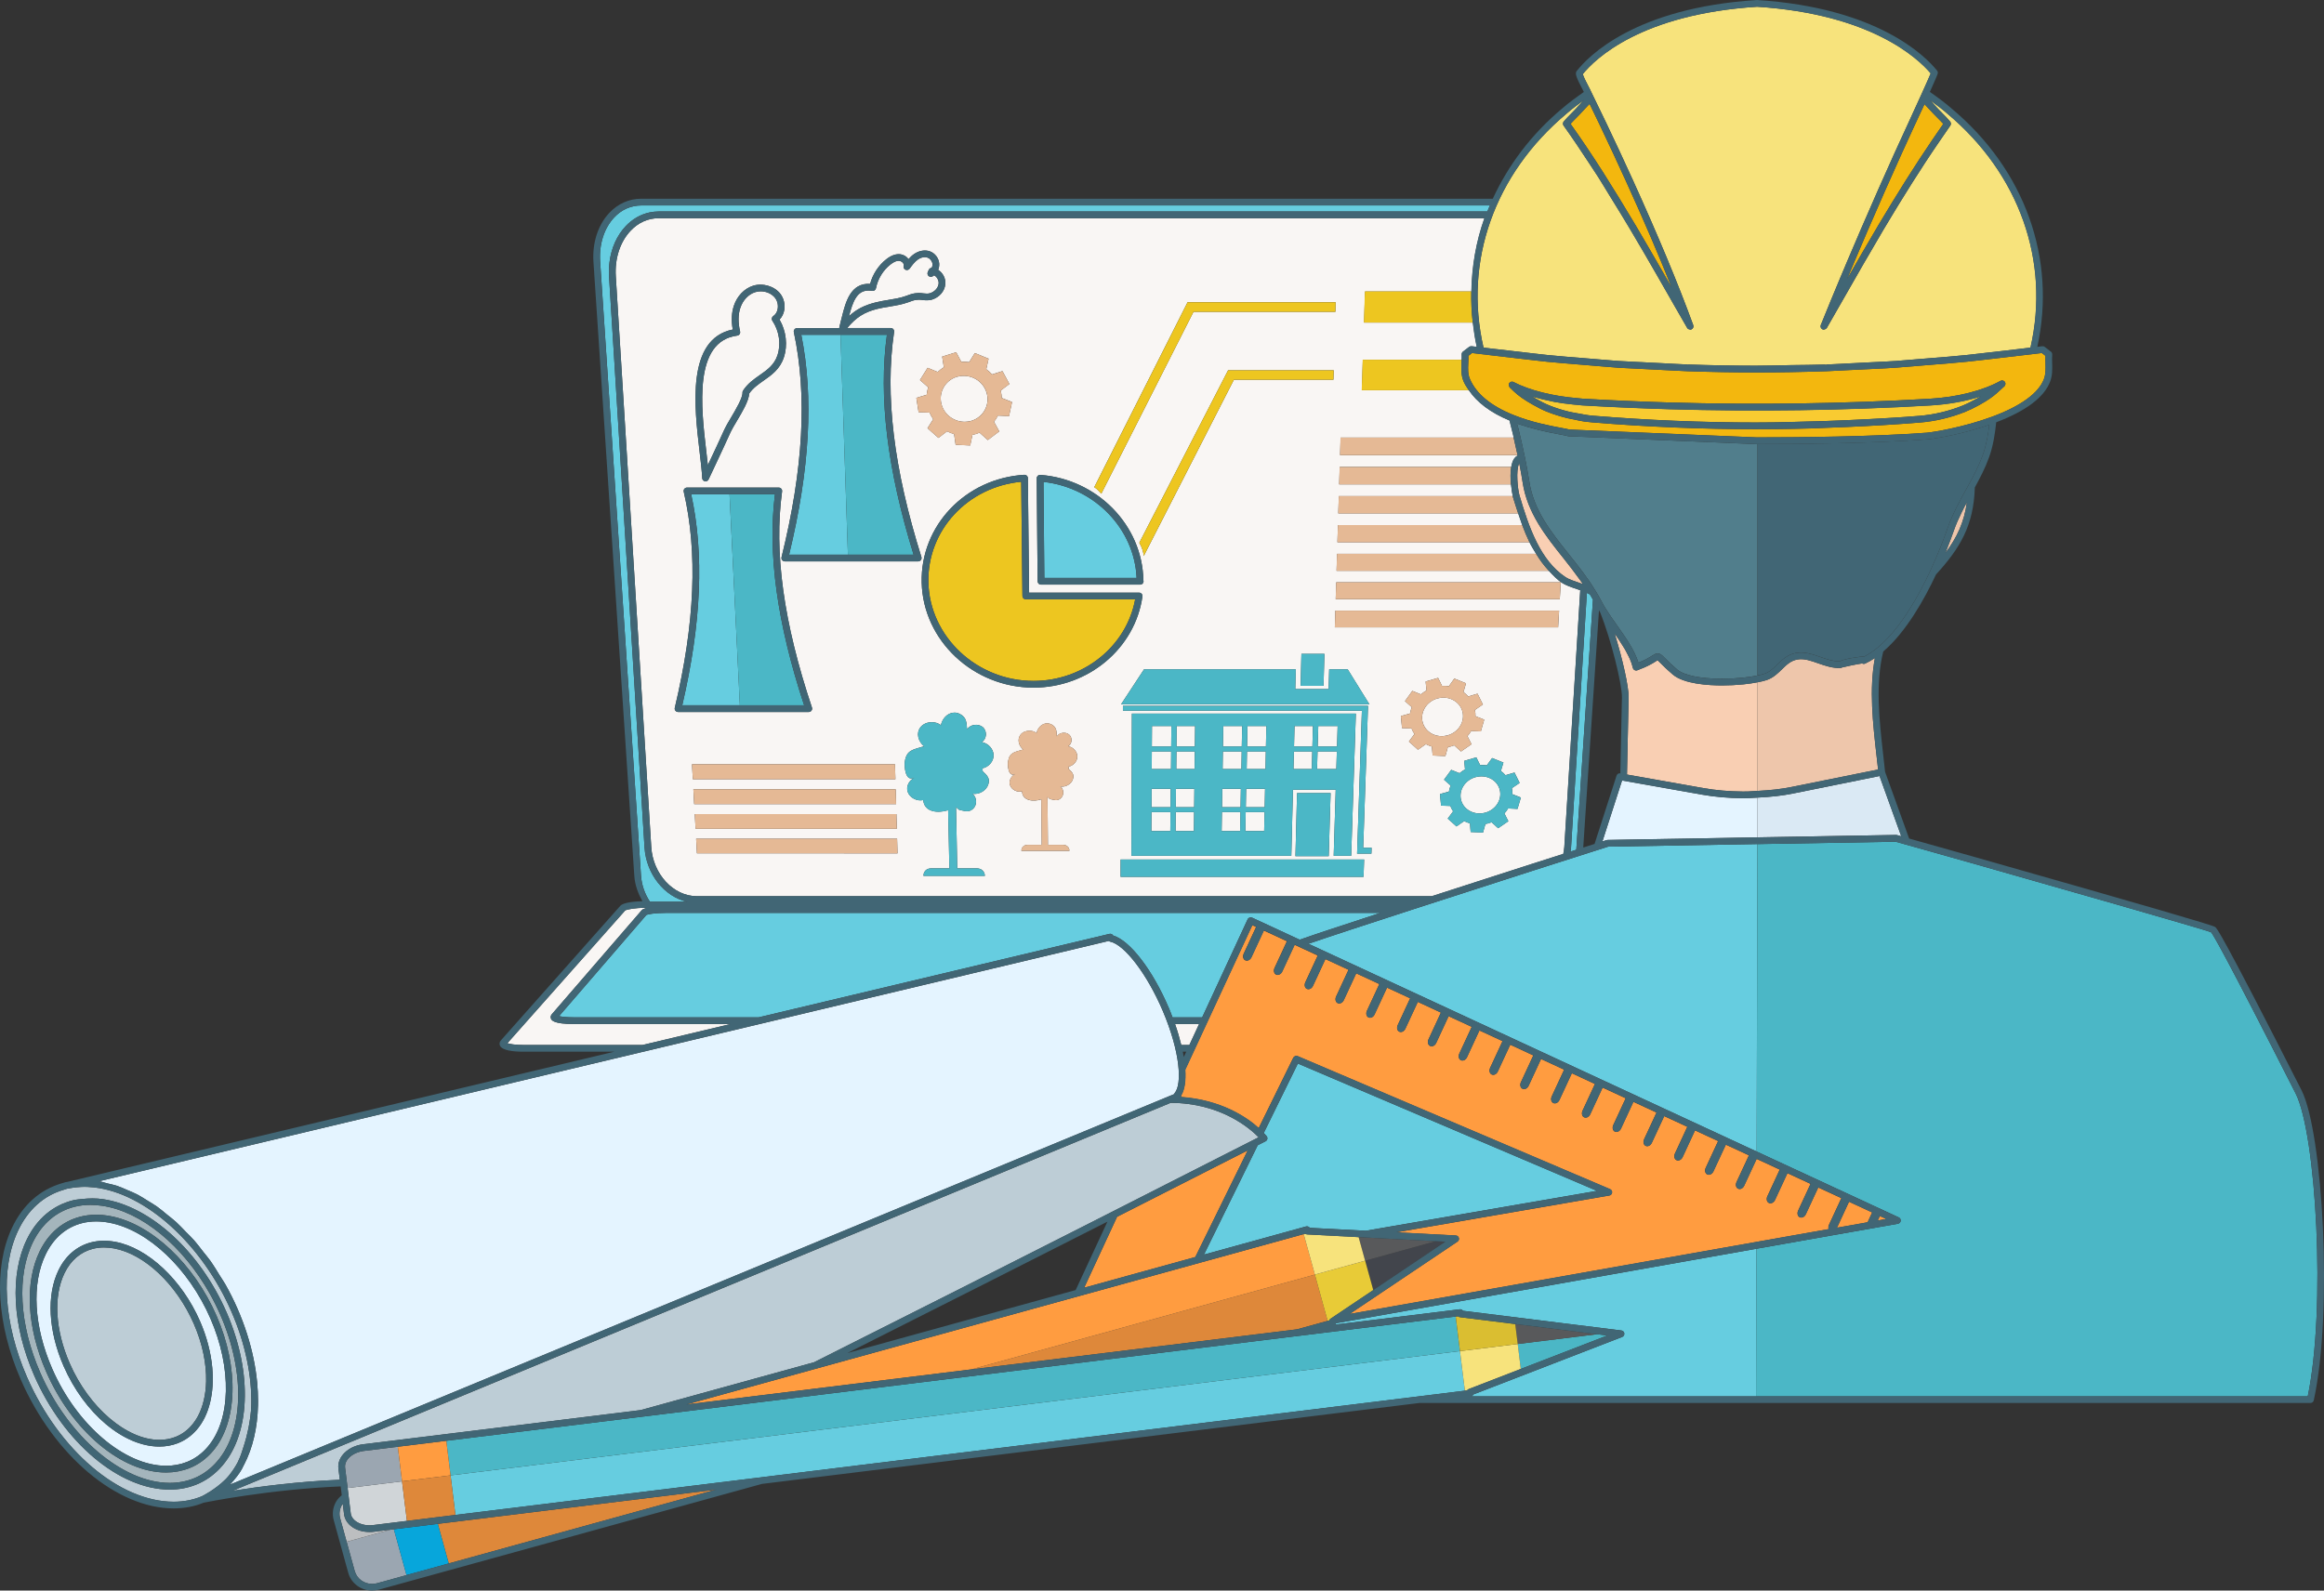 <?xml version="1.0" encoding="utf-8"?>
<!-- Generator: Adobe Illustrator 14.0.0, SVG Export Plug-In . SVG Version: 6.00 Build 43363)  -->
<!DOCTYPE svg PUBLIC "-//W3C//DTD SVG 1.1//EN" "http://www.w3.org/Graphics/SVG/1.1/DTD/svg11.dtd">
<svg version="1.1" id="_x31_" xmlns="http://www.w3.org/2000/svg" xmlns:xlink="http://www.w3.org/1999/xlink" x="0px" y="0px"
	 width="86.525px" height="59.237px" viewBox="0 0 86.525 59.237" enable-background="new 0 0 86.525 59.237" xml:space="preserve">
<rect x="0" y="0" width="86.525" height="59.237" fill="#333333" stroke="none"/>
<g id="_x37_">
	<g>
		<path fill="#F9F6F4" d="M20.517,37.944c-0.026-0.057-0.016-0.12,0.027-0.17l3.347-3.874c0.03-0.035,0.091-0.063,0.167-0.084
			l-0.005-0.007h-0.005c-0.422,0-0.723,0.063-0.773,0.1l-4.384,4.942c0.092,0.03,0.288,0.066,0.603,0.066h4.43l3.275-0.78h-5.828
			C20.605,38.138,20.539,37.992,20.517,37.944z"/>
		<path fill="#F9F6F4" d="M44.643,38.138h-0.894c0.095,0.271,0.171,0.53,0.231,0.78h0.301L44.643,38.138z"/>
		<path fill="#66CDE0" d="M24.066,34.075l-3.251,3.768c0.101,0.022,0.282,0.045,0.554,0.045h6.878l13.058-3.108
			c0.057-0.015,0.11,0.013,0.138,0.06c0.629,0.189,1.473,1.286,2.08,2.715c0.048,0.112,0.089,0.223,0.131,0.334h1.104l1.693-3.652
			c0.029-0.063,0.105-0.088,0.166-0.061l1.773,0.822c0.436-0.156,1.378-0.47,3.003-0.999H24.797
			C24.38,33.998,24.111,34.05,24.066,34.075z"/>
		<polygon fill="#F9F6F4" points="46.366,30.951 47.066,30.951 47.081,30.245 46.379,30.245 		"/>
		<polygon fill="#F9F6F4" points="46.383,30.063 47.085,30.063 47.099,29.379 46.396,29.379 		"/>
		<polygon fill="#F9F6F4" points="43.802,27.801 44.486,27.801 44.495,27.04 43.81,27.04 		"/>
		<polygon fill="#F9F6F4" points="45.497,30.063 46.187,30.063 46.199,29.379 45.507,29.379 		"/>
		<polygon fill="#F9F6F4" points="45.519,28.64 46.219,28.64 46.23,27.986 45.529,27.986 		"/>
		<polygon fill="#F9F6F4" points="45.532,27.801 46.233,27.801 46.247,27.04 45.543,27.04 		"/>
		<polygon fill="#F9F6F4" points="46.415,28.64 47.115,28.64 47.128,27.986 46.427,27.986 		"/>
		<polygon fill="#F9F6F4" points="45.483,30.951 46.171,30.951 46.184,30.245 45.494,30.245 		"/>
		<path fill="#F9F6F4" d="M55.034,28.923c-0.035,0.005-0.069,0.012-0.104,0.021c-0.397,0.114-0.633,0.503-0.529,0.866
			c0.095,0.329,0.436,0.525,0.792,0.476c0.037-0.005,0.074-0.012,0.11-0.022c0.396-0.113,0.633-0.499,0.531-0.863
			C55.741,29.066,55.396,28.868,55.034,28.923z"/>
		<path fill="#F9F6F4" d="M54.445,26.486c-0.098-0.347-0.456-0.553-0.827-0.496c-0.036,0.005-0.071,0.012-0.107,0.022
			c-0.408,0.119-0.649,0.522-0.54,0.901c0.099,0.343,0.451,0.547,0.818,0.494c0.038-0.005,0.076-0.012,0.113-0.023
			C54.31,27.268,54.553,26.865,54.445,26.486z"/>
		<path fill="#F9F6F4" d="M58.836,21.984c-0.037-0.013-0.071-0.026-0.109-0.039c-0.212-0.071-0.432-0.145-0.581-0.244
			c-0.184-0.123-0.33-0.284-0.479-0.443h-7.905l0.019-0.633h7.411c-0.085-0.143-0.174-0.279-0.247-0.432h-7.151l0.019-0.639h6.862
			c-0.053-0.144-0.102-0.288-0.15-0.435h-6.699l0.02-0.643h6.478c-0.018-0.077-0.047-0.239-0.066-0.438h-6.399l0.02-0.647h6.389
			c0.021-0.125,0.056-0.239,0.115-0.32c0.035-0.048,0.077-0.083,0.124-0.107c-0.001-0.005-0.002-0.009-0.003-0.014h-6.611
			l0.02-0.653h6.446c-0.009-0.039-0.018-0.082-0.027-0.121c-0.034-0.146-0.073-0.299-0.113-0.452l-0.016-0.063
			c-0.704-0.292-1.206-0.671-1.512-1.125h-3.988l0.037-1.14h3.681c0.002-0.064,0.006-0.129,0.001-0.193
			c-0.003-0.042,0.016-0.083,0.049-0.108l0.229-0.175c0.026-0.021,0.065-0.027,0.093-0.025c0.064,0.009,0.127,0.016,0.191,0.022
			c-0.067-0.301-0.11-0.602-0.146-0.903h-4.053l0.038-1.159h3.961c0.018-0.932,0.172-1.85,0.485-2.727H24.518
			c-0.394,0-0.755,0.163-1.044,0.471c-0.389,0.414-0.589,1.031-0.547,1.692l1.32,21.253c0.063,1.01,0.824,1.832,1.697,1.832h27.37
			c1.046-0.339,2.262-0.731,3.691-1.191l1.199-0.383c0.016-0.085,0.033-0.17,0.039-0.258L58.836,21.984z M44.215,11.256h5.513
			l-0.01,0.356h-5.283l-3.432,6.774c-0.086-0.082-0.142-0.173-0.262-0.243L44.215,11.256z M49.466,25.661l0.021-0.735h0.689
			l0.809,1.305h-3.293h-2.75h-3.204l0.856-1.305h2.365h2.762h0.522l-0.018,0.735H49.466z M48.423,25.543l0.03-1.191h0.857
			l-0.034,1.191H48.423z M49.645,14.142h-3.706l-3.356,6.564c-0.014-0.153-0.059-0.312-0.165-0.492l3.305-6.423h3.932L49.645,14.142
			z M38.638,17.719c0.025-0.023,0.06-0.039,0.095-0.033c2.123,0.16,3.8,1.879,3.836,3.922c0.004,0.013,0.007,0.026,0.007,0.04
			c0,0.069-0.056,0.125-0.125,0.125c-0.001,0-0.004,0-0.006,0h-3.688c-0.069,0-0.125-0.055-0.125-0.124l-0.034-3.837
			C38.598,17.776,38.613,17.743,38.638,17.719z M35.6,13.119l0.189,0.355c0.099-0.006,0.198-0.001,0.294,0.014l0.211-0.34
			l0.511,0.21l-0.086,0.392c0.078,0.057,0.15,0.122,0.216,0.194l0.387-0.123l0.258,0.48l-0.324,0.243
			c0.023,0.093,0.037,0.186,0.04,0.277l0.383,0.153l-0.113,0.523l-0.412-0.021c-0.042,0.082-0.091,0.159-0.148,0.231l0.197,0.358
			l-0.428,0.323l-0.305-0.275c-0.043,0.019-0.088,0.034-0.134,0.049c-0.043,0.013-0.088,0.023-0.132,0.033l-0.04,0.193l-0.042,0.201
			l-0.543-0.025l-0.057-0.397c-0.091-0.026-0.178-0.063-0.262-0.105l-0.321,0.246l-0.408-0.361l0.215-0.335
			c-0.054-0.076-0.1-0.159-0.138-0.248L34.2,15.35l-0.083-0.533l0.385-0.115c0.009-0.096,0.028-0.189,0.056-0.279l-0.307-0.27
			l0.286-0.455l0.375,0.155c0.069-0.065,0.146-0.125,0.229-0.176l-0.063-0.396l0.507-0.157L35.6,13.119z M29.581,12.265
			c0.024-0.029,0.06-0.047,0.097-0.047h1.572c0-0.007-0.004-0.013-0.002-0.02c0.022-0.097,0.045-0.191,0.069-0.285l0.032-0.124
			c0.134-0.529,0.317-1.263,1.047-1.217c0.096-0.36,0.312-0.69,0.603-0.918c0.187-0.146,0.359-0.205,0.53-0.185
			c0.116,0.017,0.227,0.084,0.297,0.181c0.06-0.069,0.127-0.135,0.207-0.19c0.185-0.128,0.414-0.168,0.597-0.097
			c0.182,0.07,0.317,0.247,0.337,0.439c0.008,0.084-0.005,0.17-0.038,0.248c0.174,0.108,0.287,0.319,0.267,0.533
			c-0.024,0.261-0.225,0.492-0.5,0.576c-0.107,0.031-0.228,0.027-0.345,0.014c-0.044-0.006-0.088-0.012-0.135-0.012
			c-0.161,0.008-0.204,0.024-0.332,0.071l-0.063,0.023c-0.23,0.083-0.47,0.123-0.701,0.161c-0.153,0.024-0.307,0.05-0.458,0.088
			c-0.489,0.123-0.786,0.314-1.119,0.712h1.622c0.036,0,0.071,0.016,0.095,0.044c0.023,0.027,0.034,0.063,0.029,0.1
			c-0.348,2.353-0.016,5.095,1.016,8.383c0.012,0.038,0.005,0.08-0.019,0.112c-0.023,0.031-0.061,0.051-0.101,0.051H29.22
			c-0.039,0-0.075-0.018-0.099-0.048c-0.023-0.03-0.032-0.07-0.023-0.107c0.813-3.286,0.962-6.028,0.458-8.383
			C29.547,12.332,29.557,12.294,29.581,12.265z M27.282,12.271c-0.06-0.327-0.045-0.625,0.042-0.887
			c0.12-0.36,0.387-0.638,0.712-0.742c0.361-0.115,0.801,0.014,1.021,0.304c0.125,0.164,0.178,0.387,0.143,0.596
			c-0.024,0.142-0.086,0.266-0.177,0.359c0.25,0.428,0.311,0.96,0.159,1.414c-0.146,0.435-0.454,0.65-0.751,0.858
			c-0.204,0.144-0.397,0.279-0.537,0.482c-0.014,0.271-0.254,0.677-0.468,1.036c-0.094,0.159-0.183,0.31-0.229,0.41
			c-0.179,0.398-0.365,0.794-0.55,1.188l-0.265,0.564c-0.021,0.045-0.065,0.072-0.113,0.072c-0.008,0-0.016-0.001-0.024-0.002
			c-0.057-0.012-0.098-0.06-0.101-0.117c-0.011-0.259-0.05-0.59-0.095-0.973C25.849,15.148,25.551,12.621,27.282,12.271z
			 M25.146,26.468c-0.023-0.03-0.032-0.069-0.023-0.106c0.751-3.158,0.86-5.791,0.333-8.05c-0.009-0.037,0-0.076,0.023-0.105
			c0.024-0.03,0.06-0.048,0.098-0.048h3.417c0.036,0,0.07,0.016,0.094,0.043s0.035,0.063,0.03,0.1
			c-0.309,2.258,0.055,4.891,1.112,8.05c0.013,0.038,0.006,0.08-0.017,0.113c-0.023,0.032-0.062,0.052-0.102,0.052h-4.867
			C25.206,26.516,25.17,26.498,25.146,26.468z M25.764,28.464h7.557l0.016,0.555h-7.542L25.764,28.464z M25.815,29.395h7.532
			l0.016,0.551h-7.518L25.815,29.395z M25.867,30.318h7.507l0.016,0.548h-7.492L25.867,30.318z M25.948,31.78l-0.03-0.544H33.4
			l0.015,0.544H25.948z M36.58,28.613c0.002,0.037,0.005,0.074,0.007,0.111c0.152,0.137,0.289,0.269,0.208,0.486
			c-0.067,0.229-0.333,0.389-0.587,0.351c0.177,0.145,0.178,0.436,0.003,0.576c-0.159,0.127-0.301,0.062-0.477,0.028
			c-0.067-0.012-0.084-0.081-0.14-0.1l0.046,2.274h0.729c0.196,0,0.296,0.14,0.299,0.28h-1.173h-1.113
			c-0.003-0.141,0.091-0.28,0.287-0.28h0.678l-0.047-2.167c-0.004,0.002-0.009,0.004-0.013,0.005
			c-0.358,0.112-0.876,0.078-0.914-0.381c-0.23,0.054-0.499-0.085-0.575-0.298s0.047-0.435,0.246-0.537
			c-0.345,0.179-0.382-0.431-0.356-0.601c0.065-0.438,0.317-0.444,0.716-0.568c-0.215-0.172-0.309-0.484-0.134-0.709
			c0.097-0.126,0.264-0.19,0.43-0.188c0.12,0.001,0.239,0.038,0.332,0.112c0.034-0.185,0.164-0.363,0.338-0.435
			c0.11-0.046,0.237-0.049,0.368,0.017c0.255,0.127,0.249,0.339,0.268,0.574c0.11-0.186,0.417-0.229,0.586-0.083
			c0.169,0.146,0.149,0.438-0.038,0.557c0.239,0.042,0.434,0.256,0.439,0.484C36.998,28.35,36.815,28.566,36.58,28.613z
			 M39.783,28.551c0.001,0.028,0.003,0.058,0.004,0.086c0.118,0.107,0.223,0.21,0.158,0.38c-0.055,0.179-0.264,0.304-0.461,0.274
			c0.137,0.113,0.135,0.34-0.003,0.449c-0.125,0.1-0.236,0.048-0.372,0.022C39.057,29.754,39.044,29.7,39,29.686l0.015,1.78h0.57
			c0.153,0,0.23,0.109,0.23,0.22h-0.917h-0.87c-0.001-0.11,0.074-0.22,0.227-0.22h0.529l-0.015-1.697
			c-0.003,0.002-0.007,0.003-0.01,0.005c-0.281,0.087-0.685,0.061-0.709-0.299c-0.18,0.043-0.388-0.065-0.445-0.232
			c-0.057-0.166,0.041-0.339,0.197-0.419c-0.271,0.14-0.293-0.336-0.271-0.468c0.056-0.342,0.252-0.347,0.564-0.442
			c-0.166-0.134-0.235-0.378-0.098-0.553c0.077-0.098,0.208-0.148,0.337-0.146c0.093,0.001,0.186,0.03,0.257,0.088
			c0.028-0.144,0.131-0.282,0.268-0.339c0.086-0.035,0.185-0.037,0.287,0.014c0.197,0.099,0.19,0.264,0.203,0.446
			c0.087-0.145,0.327-0.179,0.457-0.064c0.13,0.113,0.112,0.34-0.034,0.433c0.186,0.033,0.335,0.2,0.338,0.377
			C40.111,28.346,39.967,28.515,39.783,28.551z M38.48,25.609c-2.245,0-4.113-1.755-4.165-3.913
			c-0.05-2.116,1.628-3.879,3.821-4.014c0.047,0.004,0.068,0.011,0.093,0.034c0.025,0.022,0.04,0.056,0.04,0.09l0.045,4.265h4.095
			c0.036,0,0.071,0.016,0.094,0.043c0.024,0.027,0.035,0.063,0.03,0.1C42.261,24.149,40.518,25.609,38.48,25.609z M50.766,32.656
			h-3.222h-2.687h-3.137l0.001-0.646h3.145h2.693h3.229L50.766,32.656z M48.138,29.411l-0.061,2.461h-0.514h-2.694h-2.745
			l0.017-5.296h2.797h2.747h2.795l-0.174,5.296h-0.651l0.075-2.461H48.138z M49.54,29.536l-0.07,2.348h-1.239l0.06-2.348H49.54z
			 M51.059,31.791h-0.533l0.179-5.323h-3.018h-2.748h-3.131l0-0.181h3.133h2.749h3.243l-0.18,5.287h0.313L51.059,31.791z
			 M53.31,27.803c-0.078-0.022-0.153-0.053-0.224-0.089l-0.293,0.207l-0.337-0.304l0.206-0.281
			c-0.042-0.063-0.079-0.134-0.107-0.207l-0.356-0.014l-0.043-0.447l0.343-0.097c0.013-0.08,0.034-0.158,0.064-0.234l-0.254-0.226
			l0.274-0.381l0.319,0.13c0.063-0.055,0.134-0.104,0.209-0.147l-0.033-0.332l0.451-0.131l0.013-0.004l0.146,0.297
			c0.087-0.004,0.173,0,0.256,0.012l0.202-0.284l0.435,0.176l-0.096,0.328c0.065,0.048,0.125,0.102,0.179,0.162l0.345-0.103
			l0.2,0.402l-0.296,0.204c0.016,0.077,0.022,0.155,0.02,0.232l0.326,0.129l-0.126,0.438l-0.358-0.018
			c-0.041,0.068-0.088,0.134-0.142,0.194l0.153,0.301l-0.392,0.271l-0.252-0.23c-0.039,0.015-0.079,0.028-0.12,0.04
			c-0.039,0.012-0.078,0.021-0.117,0.028l-0.045,0.163l-0.047,0.169l-0.474-0.021L53.31,27.803z M56.498,30.125l-0.348-0.018
			c-0.04,0.065-0.086,0.129-0.139,0.187l0.147,0.289l-0.381,0.261l-0.244-0.223c-0.038,0.015-0.076,0.028-0.116,0.04
			c-0.038,0.01-0.076,0.019-0.113,0.026l-0.044,0.156l-0.046,0.162l-0.46-0.02l-0.026-0.321c-0.076-0.021-0.148-0.051-0.216-0.085
			l-0.286,0.198l-0.326-0.292l0.201-0.27c-0.042-0.062-0.076-0.129-0.103-0.2l-0.346-0.013l-0.04-0.43l0.333-0.093
			c0.013-0.077,0.034-0.152,0.063-0.225l-0.245-0.217l0.268-0.367l0.309,0.125c0.062-0.053,0.131-0.101,0.204-0.142l-0.03-0.318
			l0.438-0.127l0.013-0.003l0.141,0.286c0.084-0.005,0.167-0.001,0.249,0.011l0.198-0.272l0.421,0.168l-0.095,0.314
			c0.063,0.047,0.121,0.099,0.172,0.157l0.335-0.099l0.192,0.387l-0.289,0.195c0.015,0.074,0.021,0.149,0.019,0.224l0.316,0.124
			L56.498,30.125z M58.01,23.364h-8.312l0.019-0.624h8.33L58.01,23.364z M58.072,22.315h-8.342l0.019-0.629h8.361L58.072,22.315z"/>
		<polygon fill="#F9F6F4" points="48.157,28.64 48.839,28.64 48.857,27.986 48.173,27.986 		"/>
		<polygon fill="#F9F6F4" points="49.802,27.04 49.081,27.04 49.059,27.801 49.779,27.801 		"/>
		<polygon fill="#F9F6F4" points="49.773,27.986 49.054,27.986 49.036,28.64 49.753,28.64 		"/>
		<polygon fill="#F9F6F4" points="46.431,27.801 47.132,27.801 47.148,27.04 46.445,27.04 		"/>
		<polygon fill="#F9F6F4" points="48.178,27.801 48.862,27.801 48.882,27.04 48.197,27.04 		"/>
		<polygon fill="#F9F6F4" points="42.867,30.951 43.572,30.951 43.579,30.245 42.871,30.245 		"/>
		<polygon fill="#F9F6F4" points="42.88,28.64 43.598,28.64 43.604,27.986 42.884,27.986 		"/>
		<path fill="#F9F6F4" d="M35.069,15.11c0.138,0.408,0.556,0.651,0.972,0.589c0.043-0.006,0.086-0.015,0.128-0.027
			c0.457-0.141,0.706-0.62,0.555-1.071c-0.137-0.415-0.561-0.66-0.983-0.593c-0.041,0.006-0.081,0.015-0.121,0.026
			C35.163,14.177,34.917,14.658,35.069,15.11z"/>
		<polygon fill="#F9F6F4" points="43.794,28.64 44.477,28.64 44.484,27.986 43.801,27.986 		"/>
		<polygon fill="#F9F6F4" points="42.872,30.063 43.58,30.063 43.586,29.379 42.876,29.379 		"/>
		<polygon fill="#F9F6F4" points="43.775,30.063 44.46,30.063 44.468,29.379 43.782,29.379 		"/>
		<polygon fill="#F9F6F4" points="42.885,27.801 43.605,27.801 43.612,27.04 42.89,27.04 		"/>
		<polygon fill="#F9F6F4" points="43.768,30.951 44.45,30.951 44.458,30.245 43.774,30.245 		"/>
		<path fill="#66CDE0" d="M23.893,7.651c-0.407,0-0.752,0.155-1.028,0.45c-0.374,0.4-0.563,0.996-0.521,1.636l1.521,22.866
			c0.023,0.35,0.139,0.688,0.335,0.981h1.384c-0.844-0.189-1.525-1.026-1.587-2.026l-1.32-21.253
			c-0.011-0.183-0.006-0.362,0.016-0.537c0.064-0.521,0.273-0.994,0.6-1.342c0.25-0.267,0.557-0.442,0.889-0.514
			c0.11-0.023,0.224-0.036,0.338-0.036h30.854c0.03-0.076,0.066-0.15,0.098-0.226H23.893z"/>
		<path fill="#66CDE0" d="M59.307,22.334c-0.032-0.055-0.062-0.111-0.095-0.165l-0.018-0.029c-0.027-0.019-0.072-0.038-0.113-0.057
			l-0.589,9.476c-0.003,0.054-0.015,0.104-0.022,0.157l0.217-0.069l0.435-6.538L59.307,22.334z"/>
		<path fill="#EDC620" d="M38.066,22.197l-0.045-4.255c-1.994,0.187-3.502,1.809-3.456,3.748c0.048,2.023,1.805,3.669,3.915,3.669
			c1.864,0,3.464-1.296,3.783-3.038h-4.072C38.123,22.321,38.067,22.266,38.066,22.197z"/>
		<path fill="#66CDE0" d="M38.85,17.947l0.032,3.575h3.436C42.238,19.69,40.75,18.155,38.85,17.947z"/>
		<polygon fill="#E5B995" points="33.321,28.464 25.764,28.464 25.795,29.019 33.337,29.019 		"/>
		<polygon fill="#E5B995" points="33.348,29.395 25.815,29.395 25.846,29.945 33.364,29.945 		"/>
		<polygon fill="#E5B995" points="33.374,30.318 25.867,30.318 25.897,30.866 33.39,30.866 		"/>
		<polygon fill="#E5B995" points="25.918,31.236 25.948,31.78 33.416,31.78 33.4,31.236 		"/>
		<path fill="#EDC620" d="M41.003,18.387l3.432-6.774h5.283l0.01-0.356h-5.513l-3.474,6.888
			C40.861,18.214,40.917,18.305,41.003,18.387z"/>
		<path fill="#EDC620" d="M42.418,20.214c0.105,0.181,0.151,0.339,0.165,0.492l3.356-6.564h3.706l0.01-0.351h-3.932L42.418,20.214z"
			/>
		<path fill="#EDC620" d="M50.779,12.013h4.053c-0.045-0.388-0.062-0.774-0.054-1.159h-3.961L50.779,12.013z"/>
		<path fill="#EDC620" d="M50.698,14.535h3.988c-0.071-0.104-0.143-0.21-0.191-0.322c-0.101-0.234-0.09-0.468-0.08-0.694
			c0.002-0.041,0-0.082,0.001-0.123h-3.681L50.698,14.535z"/>
		<path fill="#E5B995" d="M49.889,16.95H56.5c-0.047-0.222-0.096-0.439-0.146-0.653h-6.446L49.889,16.95z"/>
		<path fill="#E5B995" d="M56.265,17.392h-6.389l-0.02,0.647h6.399C56.235,17.831,56.23,17.596,56.265,17.392z"/>
		<path fill="#E5B995" d="M56.322,18.478h-6.478l-0.02,0.643h6.699c-0.065-0.2-0.133-0.4-0.192-0.602
			C56.329,18.511,56.325,18.491,56.322,18.478z"/>
		<path fill="#E5B995" d="M49.812,19.555l-0.019,0.639h7.151c-0.099-0.206-0.188-0.419-0.27-0.639H49.812z"/>
		<path fill="#E5B995" d="M57.19,20.625h-7.411l-0.019,0.633h7.905C57.486,21.066,57.329,20.855,57.19,20.625z"/>
		<polygon fill="#E5B995" points="49.729,22.315 58.072,22.315 58.109,21.687 49.748,21.687 		"/>
		<polygon fill="#E5B995" points="49.698,23.364 58.01,23.364 58.046,22.74 49.716,22.74 		"/>
		<path fill="#66CDE0" d="M29.832,12.468c0.467,2.32,0.319,5.003-0.453,8.189h2.19l-0.276-8.189H29.832z"/>
		<path fill="#4BB7C6" d="M31.569,20.657h2.445c-0.983-3.188-1.309-5.87-0.994-8.189h-1.728L31.569,20.657z"/>
		<path fill="#66CDE0" d="M27.162,18.408h-1.428c0.488,2.226,0.379,4.799-0.332,7.857h2.144L27.162,18.408z"/>
		<path fill="#4BB7C6" d="M29.938,26.266c-1.005-3.059-1.361-5.632-1.086-7.857h-1.69l0.383,7.857H29.938z"/>
		<path fill="#F9F6F4" d="M31.609,11.775c0.281-0.261,0.577-0.408,0.991-0.512c0.159-0.04,0.321-0.067,0.478-0.093
			c0.23-0.038,0.447-0.073,0.656-0.149l0.061-0.022c0.133-0.049,0.207-0.076,0.381-0.086l0.038-0.001
			c0.057,0,0.112,0.007,0.166,0.014c0.084,0.01,0.17,0.018,0.242-0.005c0.176-0.054,0.31-0.202,0.324-0.36
			c0.011-0.121-0.065-0.252-0.168-0.308c-0.019,0.015-0.039,0.028-0.059,0.041c-0.045,0.026-0.106,0.021-0.147-0.015
			c-0.041-0.037-0.053-0.095-0.031-0.145l0.038-0.085c0.02-0.043,0.061-0.071,0.107-0.074c0.024-0.046,0.035-0.098,0.03-0.147
			c-0.01-0.1-0.083-0.195-0.178-0.231c-0.104-0.042-0.248-0.014-0.364,0.068c-0.122,0.085-0.217,0.215-0.309,0.342
			c-0.038,0.05-0.105,0.063-0.159,0.037c-0.055-0.029-0.081-0.094-0.06-0.152c0.01-0.029-0.002-0.061-0.015-0.081
			c-0.029-0.048-0.085-0.085-0.138-0.093c-0.098-0.018-0.213,0.031-0.342,0.133c-0.275,0.215-0.471,0.537-0.538,0.883
			c-0.013,0.066-0.075,0.111-0.144,0.099c-0.049-0.008-0.095-0.012-0.138-0.012C31.905,10.82,31.751,11.229,31.609,11.775z"/>
		<path fill="#4BB7C6" d="M50.306,31.872l0.174-5.296h-2.795h-2.747h-2.797l-0.017,5.296h2.745h2.694h0.514l0.061-2.461h1.592
			l-0.075,2.461H50.306z M43.572,30.951h-0.706l0.004-0.706h0.708L43.572,30.951z M43.58,30.063h-0.708l0.004-0.685h0.71
			L43.58,30.063z M43.598,28.64H42.88l0.004-0.653h0.719L43.598,28.64z M43.605,27.801h-0.72l0.005-0.761h0.722L43.605,27.801z
			 M44.45,30.951h-0.682l0.006-0.706h0.684L44.45,30.951z M44.46,30.063h-0.685l0.006-0.685h0.686L44.46,30.063z M44.477,28.64
			h-0.682l0.006-0.653h0.684L44.477,28.64z M44.486,27.801h-0.684l0.007-0.761h0.686L44.486,27.801z M46.171,30.951h-0.688
			l0.011-0.706h0.689L46.171,30.951z M46.187,30.063h-0.69l0.01-0.685h0.692L46.187,30.063z M46.219,28.64h-0.7l0.01-0.653h0.701
			L46.219,28.64z M46.233,27.801h-0.702l0.012-0.761h0.704L46.233,27.801z M47.066,30.951h-0.7l0.013-0.706h0.702L47.066,30.951z
			 M47.085,30.063h-0.702l0.013-0.685h0.704L47.085,30.063z M47.115,28.64h-0.7l0.012-0.653h0.701L47.115,28.64z M47.132,27.801
			h-0.702l0.014-0.761h0.704L47.132,27.801z M49.081,27.04h0.721l-0.023,0.761h-0.72L49.081,27.04z M48.839,28.64h-0.682
			l0.017-0.653h0.684L48.839,28.64z M48.862,27.801h-0.684l0.019-0.761h0.686L48.862,27.801z M49.036,28.64l0.018-0.653h0.719
			l-0.02,0.653H49.036z"/>
		<polygon fill="#4BB7C6" points="44.867,32.01 41.722,32.01 41.721,32.656 44.858,32.656 47.544,32.656 50.766,32.656 
			50.789,32.01 47.56,32.01 		"/>
		<polygon fill="#4BB7C6" points="47.722,24.926 44.96,24.926 42.595,24.926 41.739,26.23 44.943,26.23 47.692,26.23 50.986,26.23 
			50.177,24.926 49.488,24.926 49.466,25.661 48.226,25.661 48.244,24.926 		"/>
		<polygon fill="#4BB7C6" points="48.453,24.352 48.423,25.543 49.276,25.543 49.31,24.352 		"/>
		<polygon fill="#4BB7C6" points="49.47,31.884 49.54,29.536 48.291,29.536 48.231,31.884 		"/>
		<polygon fill="#4BB7C6" points="50.934,26.287 47.691,26.287 44.942,26.287 41.809,26.287 41.809,26.468 44.939,26.468 
			47.687,26.468 50.705,26.468 50.525,31.791 51.059,31.791 51.066,31.574 50.754,31.574 		"/>
		<path fill="#E5B995" d="M39.771,27.791c0.146-0.093,0.165-0.319,0.034-0.433c-0.13-0.114-0.37-0.08-0.457,0.064
			c-0.013-0.183-0.006-0.348-0.203-0.446c-0.102-0.051-0.201-0.049-0.287-0.014c-0.136,0.057-0.24,0.195-0.268,0.339
			c-0.071-0.058-0.164-0.087-0.257-0.088c-0.129-0.002-0.26,0.049-0.337,0.146c-0.138,0.175-0.068,0.419,0.098,0.553
			c-0.312,0.096-0.508,0.101-0.564,0.442c-0.021,0.132,0.001,0.607,0.271,0.468c-0.156,0.08-0.254,0.253-0.197,0.419
			c0.057,0.167,0.265,0.275,0.445,0.232c0.025,0.359,0.428,0.386,0.709,0.299c0.003-0.002,0.007-0.003,0.01-0.005l0.015,1.697
			h-0.529c-0.153,0-0.229,0.109-0.227,0.22h0.87h0.917c0-0.11-0.078-0.22-0.23-0.22h-0.57L39,29.686
			c0.044,0.015,0.057,0.068,0.109,0.077c0.136,0.025,0.247,0.077,0.372-0.022c0.138-0.109,0.14-0.336,0.003-0.449
			c0.197,0.029,0.406-0.096,0.461-0.274c0.065-0.17-0.04-0.272-0.158-0.38c-0.001-0.028-0.003-0.058-0.004-0.086
			c0.184-0.036,0.328-0.205,0.326-0.383C40.106,27.991,39.957,27.824,39.771,27.791z"/>
		<path fill="#4BB7C6" d="M36.553,27.639c0.187-0.119,0.207-0.411,0.038-0.557c-0.169-0.146-0.476-0.103-0.586,0.083
			c-0.019-0.235-0.013-0.447-0.268-0.574c-0.131-0.065-0.258-0.063-0.368-0.017c-0.174,0.071-0.305,0.25-0.338,0.435
			c-0.093-0.074-0.212-0.111-0.332-0.112c-0.166-0.002-0.333,0.063-0.43,0.188c-0.174,0.225-0.081,0.537,0.134,0.709
			c-0.399,0.124-0.65,0.13-0.716,0.568c-0.025,0.17,0.012,0.779,0.356,0.601c-0.199,0.103-0.322,0.324-0.246,0.537
			s0.344,0.352,0.575,0.298c0.038,0.459,0.556,0.493,0.914,0.381c0.004-0.001,0.009-0.003,0.013-0.005l0.047,2.167h-0.678
			c-0.196,0-0.29,0.14-0.287,0.28h1.113h1.173c-0.002-0.141-0.103-0.28-0.299-0.28H35.64l-0.046-2.274
			c0.056,0.019,0.073,0.088,0.14,0.1c0.175,0.033,0.317,0.099,0.477-0.028c0.175-0.141,0.174-0.432-0.003-0.576
			c0.253,0.038,0.52-0.121,0.587-0.351c0.081-0.218-0.055-0.35-0.208-0.486c-0.002-0.037-0.005-0.074-0.007-0.111
			c0.236-0.047,0.418-0.264,0.413-0.49C36.986,27.895,36.792,27.681,36.553,27.639z"/>
		<path fill="#F9F6F4" d="M26.296,16.807c0.021,0.184,0.042,0.356,0.059,0.516l0.065-0.139c0.185-0.393,0.37-0.786,0.549-1.184
			c0.051-0.113,0.139-0.263,0.241-0.435c0.187-0.315,0.443-0.747,0.434-0.941c-0.001-0.026,0.006-0.052,0.02-0.073
			c0.167-0.262,0.399-0.424,0.624-0.581c0.276-0.194,0.538-0.377,0.657-0.734c0.14-0.416,0.067-0.91-0.188-1.29
			c-0.019-0.027-0.025-0.062-0.019-0.095c0.006-0.032,0.025-0.061,0.053-0.079c0.085-0.058,0.144-0.153,0.164-0.271
			c0.024-0.142-0.012-0.293-0.095-0.402c-0.116-0.153-0.322-0.249-0.537-0.249c-0.073,0-0.143,0.011-0.208,0.032
			c-0.25,0.08-0.456,0.298-0.551,0.583c-0.084,0.252-0.087,0.548-0.009,0.881c0.008,0.034,0.001,0.07-0.019,0.1
			c-0.021,0.029-0.052,0.048-0.087,0.053C25.813,12.71,26.104,15.175,26.296,16.807z"/>
		<path fill="#E5B995" d="M53.86,27.989l0.045-0.163c0.039-0.008,0.078-0.017,0.117-0.028c0.041-0.012,0.081-0.025,0.12-0.04
			l0.252,0.23l0.392-0.271l-0.153-0.301c0.054-0.061,0.101-0.126,0.142-0.194l0.358,0.018l0.126-0.438l-0.326-0.129
			c0.002-0.077-0.004-0.155-0.02-0.232l0.296-0.204l-0.2-0.402l-0.345,0.103c-0.053-0.061-0.113-0.114-0.179-0.162l0.096-0.328
			l-0.435-0.176l-0.202,0.284c-0.083-0.012-0.169-0.016-0.256-0.012l-0.146-0.297l-0.013,0.004l-0.451,0.131l0.033,0.332
			c-0.076,0.043-0.146,0.093-0.209,0.147l-0.319-0.13l-0.274,0.381l0.254,0.226c-0.03,0.076-0.051,0.154-0.064,0.234l-0.343,0.097
			l0.043,0.447l0.356,0.014c0.028,0.073,0.064,0.144,0.107,0.207l-0.206,0.281l0.337,0.304l0.293-0.207
			c0.071,0.036,0.146,0.066,0.224,0.089l0.029,0.334l0.474,0.021L53.86,27.989z M52.971,26.914c-0.109-0.379,0.132-0.782,0.54-0.901
			c0.036-0.011,0.071-0.018,0.107-0.022c0.372-0.057,0.729,0.149,0.827,0.496c0.107,0.379-0.136,0.781-0.542,0.898
			c-0.038,0.012-0.076,0.019-0.113,0.023C53.422,27.461,53.07,27.257,52.971,26.914z"/>
		<path fill="#E5B995" d="M35.141,13.677c-0.083,0.051-0.161,0.11-0.229,0.176l-0.375-0.155l-0.286,0.455l0.307,0.27
			c-0.028,0.09-0.047,0.184-0.056,0.279l-0.385,0.115L34.2,15.35l0.409,0.016c0.038,0.089,0.084,0.172,0.138,0.248l-0.215,0.335
			l0.408,0.361l0.321-0.246c0.083,0.043,0.171,0.079,0.262,0.105l0.057,0.397l0.543,0.025l0.042-0.201l0.04-0.193
			c0.044-0.01,0.088-0.021,0.132-0.033c0.046-0.015,0.09-0.03,0.134-0.049l0.305,0.275l0.428-0.323l-0.197-0.358
			c0.058-0.072,0.107-0.149,0.148-0.231l0.412,0.021l0.113-0.523l-0.383-0.153c-0.003-0.092-0.016-0.185-0.04-0.277l0.324-0.243
			l-0.258-0.48l-0.387,0.123c-0.066-0.072-0.138-0.138-0.216-0.194l0.086-0.392l-0.511-0.21l-0.211,0.34
			c-0.096-0.015-0.195-0.02-0.294-0.014L35.6,13.119l-0.015,0.004l-0.507,0.157L35.141,13.677z M35.622,14.034
			c0.04-0.012,0.08-0.021,0.121-0.026c0.422-0.067,0.846,0.178,0.983,0.593c0.15,0.451-0.099,0.931-0.555,1.071
			c-0.042,0.013-0.085,0.021-0.128,0.027c-0.416,0.063-0.834-0.181-0.972-0.589C34.917,14.658,35.163,14.177,35.622,14.034z"/>
		<path fill="#4BB7C6" d="M56.289,29.355l0.289-0.195l-0.192-0.387l-0.335,0.099c-0.051-0.059-0.109-0.11-0.172-0.157l0.095-0.314
			l-0.421-0.168l-0.198,0.272c-0.081-0.012-0.164-0.016-0.249-0.011l-0.141-0.286l-0.013,0.003l-0.438,0.127l0.03,0.318
			c-0.073,0.041-0.142,0.089-0.204,0.142l-0.309-0.125l-0.268,0.367l0.245,0.217c-0.029,0.072-0.05,0.147-0.063,0.225l-0.333,0.093
			l0.04,0.43l0.346,0.013c0.027,0.071,0.062,0.139,0.103,0.2l-0.201,0.27l0.326,0.292l0.286-0.198
			c0.068,0.034,0.141,0.063,0.216,0.085l0.026,0.321l0.46,0.02l0.046-0.162l0.044-0.156c0.038-0.008,0.076-0.017,0.113-0.026
			c0.04-0.012,0.079-0.025,0.116-0.04l0.244,0.223l0.381-0.261l-0.147-0.289c0.053-0.058,0.099-0.121,0.139-0.187l0.348,0.018
			l0.125-0.422l-0.316-0.124C56.309,29.505,56.303,29.43,56.289,29.355z M55.304,30.264c-0.037,0.011-0.074,0.018-0.11,0.022
			c-0.357,0.05-0.698-0.146-0.792-0.476c-0.104-0.363,0.132-0.752,0.529-0.866c0.035-0.01,0.069-0.017,0.104-0.021
			c0.361-0.055,0.707,0.144,0.801,0.478C55.937,29.765,55.7,30.15,55.304,30.264z"/>
		<path fill="#F9CFB3" d="M56.571,18.448c0.353,1.196,0.775,2.417,1.713,3.045c0.122,0.081,0.325,0.149,0.522,0.216
			c0.042,0.014,0.083,0.028,0.124,0.042c-0.033-0.047-0.063-0.095-0.097-0.142c-0.197-0.274-0.405-0.545-0.612-0.805
			c-0.669-0.836-1.36-1.701-1.533-2.844c-0.03-0.198-0.067-0.405-0.11-0.626c-0.005-0.027-0.01-0.054-0.016-0.082
			C56.429,17.511,56.508,18.235,56.571,18.448z"/>
		<path fill="#EEC6AB" d="M73.23,18.704c-0.033,0.062-0.066,0.123-0.099,0.185c-0.034,0.067-0.068,0.134-0.101,0.201
			c-0.106,0.218-0.207,0.44-0.287,0.672c-0.037,0.104-0.082,0.229-0.132,0.363c-0.005,0.015-0.012,0.03-0.017,0.044
			c-0.044,0.117-0.092,0.241-0.146,0.375c-0.006,0.017-0.011,0.03-0.018,0.047C72.857,20.025,73.127,19.456,73.23,18.704z"/>
		<path fill="#EEC6AB" d="M66.694,29.31l3.229-0.652c-0.018-0.165-0.037-0.33-0.056-0.496c-0.139-1.226-0.281-2.488-0.063-3.654
			c-0.006,0.004-0.013,0.006-0.019,0.011c-0.115,0.076-0.229,0.143-0.343,0.194c-0.037,0.018-0.078,0.014-0.112-0.005
			c-0.183,0.025-0.624,0.117-0.748,0.15c-0.018,0.011-0.037,0.018-0.06,0.02c-0.281,0.013-0.559-0.079-0.823-0.172
			c-0.272-0.096-0.525-0.188-0.773-0.145c-0.249,0.04-0.413,0.2-0.586,0.369c-0.158,0.154-0.322,0.314-0.56,0.396
			c-0.086,0.028-0.192,0.056-0.327,0.082c-0.007,0.002-0.017,0.002-0.024,0.004v4.044C65.924,29.431,66.326,29.384,66.694,29.31z"/>
		<path fill="#F9CFB3" d="M60.575,28.846l2.842,0.504c0.46,0.081,0.954,0.124,1.472,0.128c0.138,0.005,0.269-0.007,0.39-0.014
			l0.146-0.009c0.002,0,0.004,0,0.006,0v-4.044c-0.165,0.032-0.342,0.059-0.529,0.077c-0.254,0.025-0.525,0.039-0.784,0.039
			c-0.51,0-1.426-0.053-1.839-0.407c-0.229-0.196-0.366-0.335-0.458-0.427c-0.049-0.05-0.1-0.101-0.118-0.11
			c0.011,0.006-0.025,0.028-0.057,0.049c-0.113,0.071-0.303,0.19-0.686,0.331c-0.031,0.014-0.07,0.01-0.103-0.008
			s-0.055-0.047-0.063-0.082c-0.025-0.112-0.066-0.226-0.115-0.34c-0.018-0.041-0.041-0.082-0.061-0.123
			c-0.036-0.074-0.073-0.147-0.116-0.222c-0.03-0.052-0.063-0.104-0.095-0.154c-0.041-0.066-0.082-0.132-0.126-0.197
			c-0.039-0.057-0.077-0.113-0.116-0.171c-0.016-0.022-0.033-0.046-0.049-0.069c0.288,0.924,0.528,1.979,0.52,2.379L60.575,28.846z"
			/>
		<path fill="#416675" d="M65.701,25.088c0.183-0.062,0.32-0.195,0.465-0.337c0.185-0.181,0.394-0.385,0.722-0.438
			c0.298-0.051,0.604,0.055,0.896,0.156c0.234,0.081,0.455,0.158,0.676,0.158l0.041-0.001c0.149-0.073,0.409-0.119,0.611-0.146
			c0.08-0.015,0.158-0.023,0.234-0.027c0.029-0.002,0.05-0.004,0.051-0.004c0.004,0,0.008,0.001,0.012,0.001
			c0.166-0.083,0.334-0.196,0.512-0.345c0.837-0.694,1.519-1.926,1.942-2.836c0.298-0.64,0.516-1.219,0.646-1.591
			c0.179-0.517,0.438-0.988,0.688-1.444l0.098-0.177c0.193-0.354,0.394-0.733,0.534-1.132c0.128-0.359,0.192-0.749,0.234-1.103
			c-0.047,0.016-0.094,0.03-0.141,0.045c-0.049,0.017-0.098,0.032-0.147,0.048c-0.081,0.025-0.16,0.05-0.239,0.072
			c-0.053,0.016-0.104,0.03-0.156,0.045c-0.074,0.021-0.146,0.039-0.217,0.058c-0.053,0.014-0.106,0.027-0.158,0.04
			c-0.069,0.017-0.134,0.031-0.2,0.047c-0.048,0.011-0.096,0.021-0.142,0.032c-0.068,0.015-0.13,0.026-0.192,0.039
			c-0.038,0.008-0.077,0.016-0.112,0.022c-0.067,0.013-0.127,0.023-0.187,0.033c-0.023,0.005-0.049,0.009-0.071,0.013
			c-0.064,0.011-0.119,0.019-0.169,0.025c-0.011,0.002-0.025,0.004-0.036,0.006c-0.058,0.007-0.105,0.013-0.138,0.015
			c-2.021,0.152-4.832,0.175-6.327,0.175v-0.001l0,0v8.618C65.531,25.135,65.627,25.113,65.701,25.088z"/>
		<path fill="#517E8C" d="M56.57,16.118c0.07,0.294,0.139,0.597,0.202,0.908l0,0c0.069,0.333,0.121,0.618,0.164,0.896
			c0.162,1.077,0.803,1.878,1.48,2.727c0.337,0.422,0.686,0.858,0.974,1.334l0.034,0.055c0.068,0.113,0.138,0.226,0.197,0.345
			c0.049,0.097,0.105,0.195,0.168,0.295c0.121,0.195,0.261,0.393,0.408,0.601c0.323,0.457,0.657,0.928,0.803,1.4
			c0.273-0.109,0.419-0.201,0.51-0.259c0.078-0.049,0.135-0.085,0.206-0.085c0.1,0,0.16,0.062,0.28,0.183
			c0.088,0.089,0.222,0.223,0.442,0.413c0.258,0.221,0.869,0.347,1.677,0.347c0.251,0,0.514-0.013,0.759-0.038
			c0.188-0.019,0.367-0.045,0.53-0.077c0.009-0.002,0.015-0.004,0.024-0.006v-8.618c-0.006,0.001-0.013,0.002-0.019,0.002
			c-0.002,0-0.004,0-0.005,0l-7.004-0.293c-0.012-0.001-0.023-0.003-0.035-0.007c-0.041-0.014-0.155-0.035-0.288-0.061
			c-0.091-0.017-0.202-0.038-0.325-0.063c-0.037-0.007-0.078-0.017-0.118-0.025c-0.096-0.021-0.193-0.042-0.301-0.067
			c-0.054-0.013-0.109-0.028-0.165-0.043c-0.1-0.025-0.2-0.053-0.305-0.084c-0.065-0.02-0.13-0.041-0.197-0.063
			c-0.062-0.02-0.121-0.036-0.183-0.058C56.516,15.892,56.544,16.007,56.57,16.118z"/>
		<path fill="#DAE9F4" d="M66.743,29.555c-0.382,0.077-0.797,0.125-1.308,0.15H65.43v1.479l5.162-0.089
			c0.015,0,0.024,0.001,0.037,0.005l0.156,0.044l-0.809-2.243L66.743,29.555z"/>
		<path fill="#E4F4FF" d="M65.292,29.713c-0.126,0.008-0.252,0.015-0.379,0.015h-0.026c-0.531-0.004-1.04-0.048-1.513-0.132
			l-2.983-0.528l-0.731,2.269l0.08-0.025l0.074-0.024c0.012-0.003,0.023-0.006,0.036-0.006l5.58-0.096v-1.479L65.292,29.713z"/>
		<path fill="#66CDE0" d="M49.74,49.28c-0.002,0.023-0.028,0.034-0.042,0.053l4.647-0.572c0.058-0.005,0.096,0.017,0.12,0.055
			l5.901,0.734c0.057,0.007,0.102,0.052,0.108,0.109c0.007,0.057-0.025,0.11-0.079,0.132l-5.546,2.144
			c-0.005,0.013-0.011,0.025-0.02,0.036c-0.014,0.018-0.035,0.023-0.056,0.031h10.608l0.013-5.496L49.74,49.28z"/>
		<path fill="#66CDE0" d="M48.321,39.609l-1.27,2.585c0.059,0.063,0.101,0.112,0.108,0.121c0.023,0.029,0.032,0.067,0.024,0.104
			c-0.008,0.036-0.032,0.067-0.065,0.084c-0.015,0.008-0.121,0.062-0.292,0.149l-2.001,4.072l3.801-1.049
			c0.053-0.015,0.108,0.008,0.138,0.052l2.086,0.109l8.606-1.486L48.321,39.609z"/>
		<path fill="#66CDE0" d="M65.403,42.886l0.026-11.451l-5.557,0.096l-0.368,0.118c-0.001,0-0.002,0-0.003,0l-2.42,0.773
			c-2.367,0.762-6.891,2.219-8.366,2.726L65.403,42.886z"/>
		<path fill="#4BB7C6" d="M70.693,45.339c0.05,0.022,0.078,0.075,0.071,0.129c-0.007,0.055-0.049,0.098-0.103,0.107l-2.425,0.428
			l-2.842,0.503l-0.013,5.496H85.92c0.684-3.271,0.317-9.759-0.451-11.279c-2.638-5.198-3.08-5.929-3.147-6.002
			c-0.227-0.104-6.101-1.775-8.924-2.579c-0.893-0.252-1.653-0.467-2.161-0.609l-0.285-0.08h0l-0.374-0.105l-5.148,0.088
			l-0.026,11.451L70.693,45.339z"/>
		<path fill="#F3B70E" d="M57.058,13.411l-0.554-0.064l-0.035-0.004c-0.001,0-0.001,0-0.002,0l-0.129-0.016l-0.798-0.093
			c-0.142-0.016-0.282-0.032-0.423-0.05l-0.164-0.02c-0.049-0.006-0.098-0.011-0.146-0.017l-0.136,0.104
			c0.003,0.093-0.001,0.186-0.005,0.278c-0.01,0.207-0.018,0.402,0.061,0.584c0.238,0.554,0.785,1.006,1.626,1.343
			c0.674,0.271,1.362,0.4,1.773,0.478c0.144,0.026,0.243,0.046,0.304,0.063l6.972,0.291c0.004,0,0.007,0,0.011,0
			c1.511,0,4.314-0.022,6.327-0.174c0.226-0.017,1.358-0.199,2.426-0.594s1.735-0.88,1.932-1.402
			c0.07-0.186,0.064-0.383,0.059-0.592c-0.002-0.091-0.005-0.183-0.001-0.275l-0.136-0.104c-0.051,0.006-0.101,0.012-0.151,0.018
			l-0.151,0.018c-0.352,0.045-0.701,0.085-1.05,0.124l-0.881,0.102c-0.151,0.017-0.304,0.034-0.455,0.051l-0.103,0.011
			c-0.449,0.045-0.897,0.081-1.347,0.116l-0.581,0.048l-0.05,0.005c-0.144,0.013-0.288,0.023-0.432,0.034
			c-0.072,0.006-0.144,0.013-0.215,0.018c-0.002,0-0.004,0-0.006,0c-0.145,0.01-0.289,0.019-0.432,0.027c-0.003,0-0.006,0-0.009,0
			c-0.378,0.021-0.756,0.038-1.132,0.055c-0.015,0.001-0.029,0.002-0.043,0.003l-0.121,0.005c-0.114,0.005-0.229,0.012-0.343,0.018
			c-0.172,0.01-0.345,0.02-0.518,0.025l-0.044,0.001c-0.853,0.029-1.701,0.044-2.523,0.044c0,0,0,0,0,0c-0.003,0-0.006,0-0.008,0
			h-0.009h-0.001c-0.838,0-1.708-0.015-2.586-0.045c-0.001,0-0.039-0.002-0.039-0.002c-0.163-0.006-0.327-0.015-0.491-0.023
			l-0.001-0.001c-0.107-0.006-0.215-0.011-0.323-0.016c-0.167-0.008-0.335-0.017-0.503-0.026l-0.654-0.033
			c-0.196-0.009-0.393-0.018-0.589-0.031c-0.214-0.014-0.429-0.033-0.643-0.052l-0.646-0.054c-0.445-0.035-0.892-0.07-1.341-0.115
			c-0.003,0-0.006-0.001-0.009-0.001C57.41,13.452,57.234,13.432,57.058,13.411z M58.828,14.838c0.03,0.003,0.061,0.007,0.092,0.009
			c1.076,0.063,2.17,0.11,3.252,0.143c3.218,0.093,6.468,0.046,9.675-0.14c1.014-0.058,1.973-0.301,2.631-0.665
			c0.038-0.021,0.086-0.021,0.124,0.001c0.038,0.022,0.062,0.063,0.062,0.108c0,0.002,0,0.003,0,0.005
			c-0.001,0.033-0.015,0.065-0.041,0.089l-0.269,0.244c-0.16,0.146-0.36,0.283-0.631,0.434c-0.007,0.004-0.012,0.007-0.019,0.01
			c-0.001,0.001-0.002,0.003-0.004,0.004c-0.008,0.004-0.014,0.006-0.021,0.01c-0.185,0.102-0.343,0.18-0.499,0.242
			c-0.538,0.219-1.127,0.359-1.703,0.405c-0.896,0.073-1.798,0.124-2.698,0.165c-0.222,0.01-0.443,0.019-0.666,0.026
			c-0.234,0.009-0.47,0.022-0.704,0.029h-0.001h-0.001c0,0-0.001,0-0.002,0h-0.001c-0.002,0-0.003,0-0.005,0
			c-0.201,0.006-0.402,0.01-0.604,0.014c-0.455,0.009-0.912,0.013-1.364,0.013l-0.019,0.001c-2.022,0-4.081-0.085-6.117-0.253
			c-0.105-0.008-0.211-0.02-0.315-0.034h-0.001c-0.002-0.001-0.005-0.001-0.007-0.001c-0.001,0-0.001,0-0.001,0
			c-0.125-0.017-0.246-0.049-0.369-0.074c-0.083-0.017-0.165-0.028-0.247-0.049c-0.263-0.065-0.521-0.144-0.764-0.242
			c-0.185-0.074-0.345-0.161-0.521-0.259c-0.002-0.001-0.004-0.002-0.005-0.003c-0.311-0.174-0.536-0.333-0.712-0.501l-0.146-0.141
			c-0.009-0.009-0.009-0.021-0.015-0.031c-0.007-0.012-0.014-0.021-0.017-0.035c-0.003-0.018,0-0.033,0.004-0.051
			c0.002-0.011-0.002-0.021,0.002-0.031c0.002-0.003,0.006-0.003,0.007-0.006c0.002-0.003,0-0.007,0.002-0.009
			c0.012-0.017,0.03-0.022,0.046-0.031c0.008-0.005,0.013-0.013,0.022-0.016c0.03-0.008,0.062-0.007,0.091,0.009
			c0.597,0.309,1.468,0.528,2.391,0.602C58.771,14.831,58.8,14.834,58.828,14.838z"/>
		<path fill="#F9CB31" d="M58.568,15.063c-0.238-0.022-0.47-0.056-0.694-0.096c-0.045-0.009-0.086-0.02-0.13-0.028
			c-0.206-0.041-0.403-0.088-0.592-0.143c-0.032-0.009-0.069-0.015-0.1-0.023c0.043,0.025,0.087,0.051,0.135,0.078
			c0.162,0.09,0.322,0.177,0.497,0.248c0.238,0.097,0.491,0.174,0.748,0.236c0.08,0.02,0.162,0.03,0.243,0.046
			c0.211,0.042,0.424,0.083,0.638,0.101c2.03,0.167,4.082,0.252,6.098,0.252c0.006,0,0.012-0.001,0.019-0.001l0,0
			c0.005,0,0.01,0,0.015,0c0.789-0.001,1.581-0.023,2.372-0.049c1.209-0.04,2.43-0.099,3.64-0.197
			c0.552-0.045,1.115-0.179,1.629-0.388c0.144-0.059,0.296-0.134,0.471-0.229c0.016-0.009,0.029-0.015,0.045-0.024
			c0.051-0.028,0.1-0.057,0.146-0.084c-0.563,0.181-1.214,0.298-1.887,0.337c-3.214,0.187-6.471,0.233-9.696,0.14
			c-1.084-0.032-2.18-0.08-3.258-0.143c-0.037-0.003-0.072-0.007-0.108-0.011c-0.024-0.003-0.05-0.007-0.075-0.009
			c-0.004,0-0.007,0-0.01,0C58.664,15.073,58.616,15.068,58.568,15.063z"/>
		<path fill="#F7E37C" d="M55.234,12.946c0.056,0.007,0.111,0.014,0.167,0.02c0.054,0.007,0.108,0.013,0.162,0.02l0.186,0.021l0,0
			l0.046,0.005l1.306,0.152c0.173,0.021,0.347,0.041,0.519,0.058c0.447,0.045,0.892,0.08,1.336,0.115l0.647,0.054
			c0.213,0.019,0.426,0.037,0.638,0.052c0.195,0.013,0.39,0.021,0.584,0.031l0.257,0.013c0.001,0,0.001-0.001,0.001-0.001
			l0.374,0.02c0.176,0.01,0.351,0.019,0.525,0.026c0.115,0.006,0.231,0.012,0.347,0.019c0.155,0.009,0.311,0.018,0.467,0.022h0.001
			c0.014,0,0.023,0.011,0.036,0.015l0-0.013c0.875,0.03,1.742,0.045,2.576,0.045h0.011c0.003,0,0.006-0.001,0.009-0.001h0
			c0.41,0,0.834-0.014,1.253-0.021c0.421-0.007,0.839-0.007,1.263-0.021c0.018,0.002,0.03,0.013,0.045,0.02l-0.001-0.021
			c0.17-0.006,0.341-0.015,0.512-0.024c0.115-0.007,0.229-0.013,0.345-0.019l0.122-0.005c0.252-0.012,0.505-0.027,0.757-0.039
			c0.285-0.015,0.568-0.025,0.853-0.045c0.002,0,0.004,0,0.005,0c0.072-0.005,0.144-0.012,0.216-0.018
			c0.143-0.012,0.286-0.022,0.429-0.035l0.082-0.007l0.313-0.026c0.001,0,0.001,0.001,0.001,0.001l0.237-0.02
			c0.447-0.035,0.894-0.07,1.343-0.116l0.099-0.011c0,0,0,0,0.001,0c0.004,0,0.008-0.001,0.012-0.001
			c0.13-0.014,0.26-0.029,0.391-0.045c0.127-0.015,0.253-0.029,0.379-0.043l0.553-0.063c0.319-0.036,0.639-0.073,0.96-0.114
			c0.737-3.218-0.419-6.474-3.097-8.715c-0.206-0.179-0.427-0.345-0.644-0.5c0.053,0.056,0.104,0.111,0.155,0.167
			c0.027,0.029,0.055,0.059,0.082,0.088s0.054,0.059,0.082,0.088c0.044,0.046,0.088,0.091,0.133,0.135
			c0.002,0.002,0.003,0.004,0.005,0.005c0.101,0.102,0.2,0.202,0.292,0.313c0.019,0.022,0.028,0.051,0.028,0.08
			c0,0.025-0.008,0.052-0.023,0.073c-0.059,0.082-0.115,0.167-0.173,0.251c-0.094,0.137-0.188,0.271-0.281,0.409
			C71.999,5.57,71.84,5.808,71.68,6.052c-0.085,0.131-0.172,0.268-0.258,0.402c-0.078,0.12-0.154,0.236-0.232,0.36
			c-0.088,0.139-0.178,0.286-0.268,0.43c-0.079,0.127-0.157,0.251-0.237,0.381c-0.088,0.145-0.179,0.297-0.27,0.446
			c-0.098,0.163-0.195,0.322-0.296,0.492c-0.518,0.875-0.998,1.717-1.463,2.531c-0.222,0.389-0.436,0.764-0.642,1.121
			c-0.001,0.002-0.004,0.003-0.006,0.005c-0.002,0.004-0.004,0.008-0.007,0.011c-0.002,0.003-0.008,0.002-0.011,0.005
			c-0.021,0.021-0.044,0.032-0.073,0.035c-0.004,0-0.007,0.005-0.012,0.005c-0.008,0-0.016,0-0.023-0.002
			c0,0-0.001-0.001-0.002-0.001h0c-0.002-0.001-0.004,0.001-0.006,0c-0.023-0.006-0.042-0.021-0.058-0.038
			c-0.001-0.002-0.004-0.003-0.006-0.005c-0.018-0.021-0.029-0.048-0.029-0.077v-0.001l0,0c0-0.017,0.003-0.032,0.009-0.047
			c0-0.001,0.001-0.001,0.001-0.001c0.231-0.573,0.47-1.154,0.721-1.752c0.05-0.119,0.104-0.244,0.154-0.364
			c0.019-0.045,0.04-0.097,0.059-0.142c0.001-0.003,0.003-0.007,0.004-0.011c0.177-0.418,0.35-0.82,0.519-1.213
			c0.015-0.035,0.029-0.068,0.044-0.104c0.438-1.013,0.871-1.995,1.255-2.842c0.174-0.383,0.33-0.724,0.476-1.038
			c0.374-0.812,0.765-1.671,0.86-1.906c-0.492-0.579-2.241-2.209-6.46-2.481c-0.001,0-0.002,0-0.003,0
			c-4.328,0.275-6.035,1.945-6.492,2.51c0.03,0.105,0.177,0.385,0.234,0.496c0.033,0.063,0.06,0.112,0.074,0.152h0.001
			c0.146,0.296,0.342,0.702,0.56,1.157c0.327,0.685,0.661,1.4,0.992,2.129c0.935,2.057,1.693,3.878,2.253,5.414
			c0.022,0.061-0.006,0.129-0.064,0.156c-0.017,0.008-0.035,0.012-0.053,0.012c-0.005,0-0.007-0.007-0.012-0.008
			c-0.038-0.004-0.075-0.019-0.096-0.055c-0.158-0.272-0.321-0.556-0.488-0.849l-0.647-1.131c-0.33-0.574-0.674-1.169-1.034-1.775
			c-0.005-0.009-0.011-0.019-0.016-0.027c-0.234-0.393-0.485-0.794-0.732-1.193c-0.132-0.214-0.256-0.426-0.392-0.639
			c-0.111-0.175-0.217-0.332-0.326-0.498c-0.33-0.505-0.652-0.983-0.967-1.425c-0.033-0.046-0.031-0.108,0.006-0.152
			c0.084-0.102,0.178-0.195,0.271-0.289c0.045-0.046,0.091-0.091,0.135-0.138c0.054-0.056,0.105-0.113,0.158-0.17
			c0.061-0.066,0.122-0.132,0.184-0.197c-0.211,0.151-0.436,0.319-0.641,0.498C55.642,6.475,54.489,9.73,55.234,12.946z"/>
		<path fill="#F3B70E" d="M71.651,3.88c-0.115,0.246-0.249,0.532-0.402,0.863c-0.146,0.314-0.302,0.654-0.474,1.036
			c-0.384,0.846-0.816,1.827-1.253,2.839c-0.222,0.514-0.433,1.011-0.641,1.506c-0.036,0.085-0.074,0.18-0.11,0.266
			c0.362-0.634,0.736-1.283,1.133-1.953c0-0.001,0-0.001,0-0.001l0.037-0.063c0.152-0.256,0.301-0.501,0.449-0.743
			c0.017-0.029,0.035-0.06,0.053-0.088c0.125-0.205,0.248-0.4,0.37-0.596c0.05-0.08,0.102-0.164,0.151-0.243
			c0.11-0.173,0.217-0.339,0.325-0.506c0.058-0.089,0.116-0.182,0.173-0.269c0.164-0.25,0.326-0.493,0.487-0.73h0L72.017,5.1
			c0.11-0.163,0.222-0.326,0.334-0.486c-0.069-0.078-0.143-0.151-0.216-0.225c-0.047-0.048-0.094-0.095-0.14-0.143
			c-0.056-0.059-0.111-0.118-0.167-0.178C71.77,4.005,71.712,3.941,71.651,3.88z"/>
		<path fill="#F3B70E" d="M58.474,4.613c0.403,0.566,0.811,1.174,1.243,1.853l0.001,0.002l0,0.001
			c0.003,0.004,0.005,0.009,0.008,0.013c0.37,0.582,0.729,1.172,1.073,1.748c0.034,0.057,0.067,0.112,0.101,0.168
			c0.354,0.599,0.69,1.18,0.997,1.714l0.341,0.596c-0.47-1.179-1.03-2.487-1.678-3.908c-0.317-0.699-0.65-1.414-0.989-2.124
			c-0.143-0.299-0.273-0.57-0.389-0.807c-0.075,0.077-0.148,0.156-0.222,0.235c-0.052,0.057-0.103,0.112-0.155,0.167
			c-0.046,0.049-0.093,0.096-0.14,0.143C58.601,4.479,58.535,4.544,58.474,4.613z"/>
		<path fill="#FF9C40" d="M46.454,42.843c-0.9,0.458-2.657,1.353-4.864,2.473l-1.225,2.642l4.138-1.143L46.454,42.843z"/>
		<polygon fill="#FF9C40" points="69.533,45.52 69.703,45.154 68.841,44.755 68.393,45.722 		"/>
		<polygon fill="#FF9C40" points="70.226,45.397 69.987,45.287 69.91,45.453 		"/>
		<path fill="#FF9C40" d="M46.862,42.012l1.287-2.619c0.03-0.059,0.102-0.083,0.161-0.06l11.633,4.954
			c0.051,0.022,0.082,0.075,0.075,0.13c-0.006,0.055-0.048,0.1-0.103,0.108l-7.939,1.371l2.224,0.117
			c0.054,0.003,0.1,0.04,0.113,0.092c0.015,0.052-0.006,0.106-0.051,0.137l-4.014,2.694l17.834-3.16
			c-0.016-0.047-0.017-0.102,0.009-0.155l0.463-0.999l-0.86-0.398l-0.463,0.998c-0.045,0.099-0.146,0.149-0.226,0.112
			c-0.079-0.036-0.106-0.146-0.061-0.245l0.463-0.998l-0.86-0.399l-0.463,0.999c-0.046,0.099-0.147,0.148-0.226,0.112
			c-0.079-0.037-0.106-0.146-0.061-0.245l0.463-0.999l-0.86-0.398l-0.463,0.998c-0.046,0.1-0.147,0.149-0.226,0.112
			c-0.08-0.036-0.106-0.146-0.061-0.245l0.463-0.998l-0.86-0.398l-0.463,0.998c-0.046,0.099-0.147,0.149-0.227,0.112
			s-0.106-0.146-0.06-0.245l0.463-0.998l-0.86-0.399l-0.463,0.999c-0.046,0.099-0.147,0.148-0.226,0.111
			c-0.079-0.036-0.106-0.146-0.061-0.244l0.463-0.999l-0.86-0.398l-0.463,0.998c-0.046,0.099-0.147,0.149-0.226,0.112
			s-0.106-0.146-0.061-0.245l0.463-0.998l-0.86-0.399l-0.463,0.999c-0.046,0.099-0.147,0.148-0.226,0.112
			c-0.08-0.037-0.106-0.146-0.061-0.245l0.463-0.999l-0.86-0.398L59.205,41.5c-0.045,0.1-0.146,0.149-0.226,0.112
			c-0.079-0.036-0.106-0.146-0.061-0.245l0.463-0.998l-0.86-0.399l-0.463,0.999c-0.046,0.099-0.147,0.148-0.226,0.112
			c-0.079-0.037-0.106-0.146-0.061-0.245l0.463-0.999l-0.86-0.398l-0.463,0.999c-0.046,0.099-0.147,0.148-0.226,0.111
			c-0.08-0.036-0.106-0.146-0.061-0.245l0.463-0.998l-0.86-0.399l-0.463,0.999c-0.045,0.099-0.146,0.149-0.226,0.112
			c-0.079-0.037-0.106-0.146-0.061-0.245l0.463-0.999l-0.86-0.398l-0.463,0.999c-0.046,0.099-0.147,0.148-0.226,0.111
			c-0.079-0.036-0.106-0.146-0.061-0.245l0.463-0.998l-0.86-0.398l-0.463,0.998c-0.046,0.099-0.147,0.149-0.226,0.112
			s-0.106-0.146-0.061-0.245l0.463-0.998l-0.86-0.399l-0.463,0.999c-0.045,0.099-0.146,0.148-0.226,0.112
			c-0.079-0.037-0.106-0.146-0.06-0.245l0.463-0.999l-0.86-0.398l-0.463,0.998c-0.046,0.099-0.147,0.149-0.226,0.112
			s-0.106-0.146-0.061-0.245l0.463-0.998l-0.86-0.399l-0.463,0.999c-0.046,0.099-0.147,0.148-0.226,0.112
			c-0.079-0.037-0.106-0.146-0.061-0.245l0.463-0.999l-0.86-0.398l-0.463,0.998c-0.046,0.1-0.147,0.149-0.226,0.112
			c-0.08-0.036-0.106-0.146-0.061-0.245l0.463-0.998l-0.86-0.399l-0.463,0.999c-0.045,0.099-0.147,0.148-0.226,0.112
			c-0.079-0.037-0.106-0.146-0.061-0.245l0.463-0.999l-0.86-0.398l-0.463,0.999c-0.046,0.099-0.147,0.148-0.226,0.111
			c-0.079-0.036-0.106-0.146-0.061-0.245l0.463-0.998l-0.143-0.066l-2.497,5.385c0.025,0.416-0.021,0.753-0.154,0.96
			c0.004,0.018,0,0.035-0.004,0.054C45.468,40.962,46.422,41.611,46.862,42.012z"/>
		<path fill="#BDCDD6" d="M8.521,54.958c0.128-0.158,0.244-0.335,0.344-0.525c0.006-0.015,0.013-0.034,0.019-0.049
			c0.082-0.161,0.133-0.352,0.194-0.533c0.067-0.206,0.126-0.431,0.175-0.675c0.048-0.272,0.096-0.547,0.103-0.844
			c0.006-0.269-0.004-0.546-0.031-0.823c-0.027-0.283-0.071-0.574-0.132-0.864c-0.124-0.599-0.317-1.202-0.575-1.793
			c-1.091-2.511-3.193-4.415-5.111-4.63c-0.162-0.018-0.326-0.026-0.483-0.018c-0.16,0.006-0.318,0.025-0.47,0.058
			c-0.016,0.003-0.031,0.005-0.046,0.006c-0.026,0.005-0.036,0.008-0.045,0.012c-0.016,0.006-0.031,0.011-0.047,0.016
			c-0.001,0-0.047,0.015-0.048,0.016c-0.745,0.217-1.332,0.747-1.699,1.531c-0.661,1.413-0.535,3.447,0.337,5.443
			c1.194,2.732,3.439,4.642,5.459,4.642c0.371,0,0.722-0.067,1.045-0.201l0.001-0.001c0.025-0.012,0.484-0.236,0.883-0.629
			C8.437,55.051,8.482,55.007,8.521,54.958z M7.313,55.288c-0.309,0.125-0.643,0.188-0.993,0.188h0
			c-1.879,0-3.955-1.748-5.048-4.251c-0.815-1.866-0.914-3.766-0.265-5.083c0.374-0.758,0.968-1.257,1.718-1.442
			c0.111-0.027,0.231-0.036,0.35-0.048c0.244-0.026,0.497-0.032,0.763,0.008c1.766,0.259,3.616,1.957,4.602,4.225
			c0.987,2.271,0.885,4.604-0.254,5.803C7.931,54.955,7.637,55.158,7.313,55.288z"/>
		<path fill="#BDCDD6" d="M46.859,42.355c-0.324-0.333-1.408-1.276-3.275-1.283L18.042,51.639L8.66,55.521
			c0.97-0.154,2.444-0.348,3.992-0.411L12.6,54.69c-0.053-0.429,0.361-0.834,0.922-0.903l10.331-1.272l6.456-1.781
			C37.556,47.096,45.674,42.96,46.859,42.355z"/>
		<path fill="#A4B5BC" d="M8.21,48.983c-0.119-0.273-0.251-0.539-0.394-0.794c-1-1.786-2.542-3.067-4.015-3.283
			c-0.148-0.021-0.294-0.033-0.434-0.033c-0.203,0-0.398,0.023-0.583,0.069c-0.676,0.167-1.214,0.62-1.554,1.311
			c-0.617,1.251-0.516,3.072,0.27,4.872c1.038,2.376,3.064,4.101,4.819,4.101c0.318,0,0.621-0.057,0.899-0.169
			c0.291-0.117,0.555-0.3,0.785-0.542C9.076,53.387,9.158,51.164,8.21,48.983z M7.916,54.054c-0.247,0.285-0.539,0.496-0.87,0.626
			c-0.269,0.105-0.56,0.159-0.864,0.159c-1.663,0-3.499-1.545-4.465-3.758C1,49.438,0.911,47.762,1.48,46.597
			c0.328-0.672,0.85-1.116,1.511-1.285c0.347-0.089,0.729-0.097,1.127-0.02c1.519,0.287,3.104,1.779,3.946,3.713
			C8.907,50.942,8.847,52.972,7.916,54.054z"/>
		<path fill="#E4F4FF" d="M6.955,54.447c0.293-0.115,0.553-0.303,0.772-0.557c0.87-1.011,0.914-2.935,0.108-4.786
			c-0.81-1.861-2.322-3.295-3.763-3.567c-0.167-0.032-0.332-0.048-0.489-0.048c-0.183,0-0.361,0.021-0.529,0.064
			C2.465,45.704,2,46.103,1.705,46.706c-0.537,1.1-0.447,2.698,0.242,4.275c0.913,2.09,2.694,3.607,4.236,3.607
			C6.455,54.589,6.715,54.541,6.955,54.447z M2.367,50.874c-0.569-1.306-0.64-2.641-0.188-3.57c0.262-0.539,0.68-0.896,1.209-1.035
			c0.279-0.072,0.584-0.079,0.904-0.021c1.215,0.226,2.483,1.415,3.156,2.96c0.253,0.581,0.405,1.173,0.455,1.73
			c0.084,0.931-0.11,1.768-0.579,2.309c-0.199,0.229-0.435,0.396-0.703,0.501c-0.214,0.083-0.446,0.125-0.688,0.125
			C4.604,53.873,3.137,52.64,2.367,50.874z"/>
		<path fill="#BDCDD6" d="M6.53,53.515c0.229-0.089,0.433-0.234,0.604-0.432c0.086-0.1,0.162-0.21,0.228-0.33
			c0.196-0.361,0.3-0.811,0.312-1.307c0.015-0.661-0.136-1.407-0.456-2.139c-0.641-1.472-1.835-2.603-2.972-2.813
			c-0.128-0.023-0.254-0.035-0.375-0.035c-0.146,0-0.287,0.018-0.42,0.052c-0.457,0.119-0.819,0.431-1.048,0.902
			c-0.42,0.864-0.348,2.121,0.193,3.361c0.719,1.65,2.123,2.849,3.337,2.849C6.145,53.623,6.345,53.587,6.53,53.515z"/>
		<path fill="#E4F4FF" d="M3.684,43.993c0.11,0.017,0.221,0.057,0.332,0.084c0.115,0.027,0.228,0.049,0.343,0.087
			c0.135,0.045,0.27,0.108,0.405,0.167c0.115,0.05,0.23,0.093,0.345,0.153c0.133,0.069,0.264,0.156,0.396,0.238
			c0.114,0.071,0.229,0.135,0.341,0.215c0.129,0.092,0.254,0.2,0.381,0.304c0.11,0.09,0.222,0.172,0.329,0.27
			c0.125,0.113,0.242,0.241,0.362,0.365c0.103,0.105,0.208,0.203,0.308,0.316c0.121,0.136,0.231,0.287,0.345,0.433
			c0.09,0.115,0.184,0.222,0.269,0.342c0.123,0.173,0.232,0.358,0.345,0.541c0.065,0.106,0.138,0.207,0.2,0.316
			c0.169,0.299,0.325,0.608,0.463,0.928c0.264,0.606,0.462,1.226,0.59,1.842c0.062,0.298,0.108,0.598,0.136,0.89v0.001
			c0.022,0.234,0.034,0.469,0.034,0.697c0,0.053-0.001,0.104-0.002,0.156c-0.02,0.834-0.198,1.597-0.517,2.206
			c-0.003,0.006-0.007,0.01-0.01,0.016c-0.089,0.206-0.217,0.384-0.357,0.546c-0.002,0.003-0.004,0.007-0.007,0.01
			c-0.038,0.047-0.08,0.094-0.124,0.141c-0.011,0.011-0.02,0.024-0.031,0.035l13.457-5.567l21.495-8.893h0l0.202-0.083
			c0.005-0.018,0.013-0.034,0.025-0.048c0.273-0.326,0.21-1.506-0.446-3.049c-0.579-1.362-1.423-2.473-1.964-2.584
			c-0.02-0.004-0.038-0.013-0.053-0.024l-0.086,0.021L3.684,43.993z"/>
		<path fill="#9BA6B1" d="M13.207,58.509c0.078,0.282,0.342,0.479,0.645,0.479c0.063,0,0.126-0.009,0.188-0.025l1.095-0.303
			l-0.471-1.706l-0.126,0.016l-1.631,0.45L13.207,58.509z"/>
		<path fill="#BCBEC0" d="M12.665,56.546l0.241,0.873l1.631-0.45l-0.614,0.076c-0.056,0.007-0.111,0.01-0.166,0.01
			c-0.501,0-0.899-0.278-0.947-0.663l-0.047-0.381c-0.009,0.013-0.023,0.021-0.031,0.035C12.642,56.199,12.618,56.377,12.665,56.546
			z"/>
		<polygon fill="#DE883A" points="26.669,55.475 16.3,56.752 16.707,58.226 		"/>
		<polygon fill="#DE883A" points="49.43,49.192 48.954,47.469 36.164,50.999 48.294,49.506 		"/>
		<polygon fill="#FF9C40" points="48.954,47.469 48.538,45.961 25.55,52.306 36.164,50.999 		"/>
		<polygon fill="#07A6DB" points="16.707,58.226 16.3,56.752 14.664,56.953 15.134,58.659 		"/>
		<polygon fill="#42454C" points="51.127,48.046 53.813,46.243 53.459,46.225 50.825,46.952 		"/>
		<polygon fill="#58595B" points="50.825,46.952 53.459,46.225 50.583,46.074 		"/>
		<path fill="#E8CB37" d="M49.109,47.426l-0.155,0.043l0.476,1.724l0.057-0.016c0.009-0.025,0.025-0.047,0.049-0.063l1.592-1.068
			l-0.302-1.094L49.109,47.426z"/>
		<path fill="#F7E37C" d="M48.954,47.469l0.155-0.043l1.716-0.474l-0.242-0.878l-1.916-0.101c-0.027-0.001-0.053-0.012-0.073-0.028
			l-0.056,0.016L48.954,47.469z"/>
		<path fill="#D0D5D8" d="M14.969,55.168l-2.027,0.249l0.116,0.944c0.035,0.284,0.413,0.49,0.834,0.436l1.258-0.155L14.969,55.168z"
			/>
		<path fill="#9BA6B1" d="M14.969,55.168l-0.158-1.288l-1.259,0.155c-0.424,0.053-0.74,0.333-0.704,0.625l0.094,0.757L14.969,55.168
			z"/>
		<polygon fill="#66CDE0" points="54.538,51.792 54.356,50.317 19.904,54.56 16.775,54.945 16.956,56.419 		"/>
		<polygon fill="#4BB7C6" points="16.775,54.945 19.904,54.56 54.356,50.317 54.197,49.03 16.616,53.658 		"/>
		<polygon fill="#FF9C40" points="14.969,55.168 15.352,55.121 16.775,54.945 16.616,53.658 14.811,53.88 		"/>
		<polygon fill="#DE883A" points="16.775,54.945 15.352,55.121 14.969,55.168 15.151,56.642 16.956,56.419 		"/>
		<polygon fill="#4BB7C6" points="56.62,50.982 59.842,49.737 59.458,49.689 56.505,50.053 		"/>
		<polygon fill="#58595B" points="59.458,49.689 56.414,49.311 56.505,50.053 		"/>
		<path fill="#F7E37C" d="M54.535,50.296l-0.179,0.021l0.182,1.475l0.083-0.011c0.014-0.021,0.035-0.039,0.061-0.049l1.939-0.75
			l-0.114-0.93L54.535,50.296z"/>
		<path fill="#DABE31" d="M54.535,50.296l1.971-0.243l-0.092-0.742l-2.063-0.257c-0.027-0.004-0.052-0.016-0.07-0.033l-0.083,0.01
			l0.159,1.287L54.535,50.296z"/>
	</g>
	<g>
		<path fill="#416675" d="M42.41,22.071h-4.095l-0.045-4.265c0-0.034-0.015-0.067-0.04-0.09c-0.024-0.023-0.046-0.03-0.093-0.034
			c-2.193,0.135-3.872,1.897-3.821,4.014c0.052,2.158,1.92,3.913,4.165,3.913c2.038,0,3.781-1.46,4.054-3.396
			c0.005-0.036-0.006-0.072-0.03-0.1C42.48,22.087,42.446,22.071,42.41,22.071z M38.48,25.359c-2.11,0-3.867-1.646-3.915-3.669
			c-0.046-1.939,1.462-3.562,3.456-3.748l0.045,4.255c0.001,0.068,0.057,0.124,0.125,0.124h4.072
			C41.944,24.063,40.344,25.359,38.48,25.359z"/>
		<path fill="#416675" d="M38.733,17.686c-0.035-0.006-0.069,0.01-0.095,0.033c-0.025,0.024-0.04,0.058-0.04,0.093l0.034,3.837
			c0,0.069,0.056,0.124,0.125,0.124h3.688c0.002,0,0.005,0,0.006,0c0.069,0,0.125-0.056,0.125-0.125c0-0.014-0.002-0.027-0.007-0.04
			C42.533,19.564,40.856,17.846,38.733,17.686z M38.881,21.522l-0.032-3.575c1.9,0.208,3.389,1.743,3.467,3.575H38.881z"/>
		<path fill="#416675" d="M33.288,12.361c0.005-0.036-0.005-0.072-0.029-0.1c-0.024-0.028-0.059-0.044-0.095-0.044h-1.622
			c0.333-0.397,0.629-0.589,1.119-0.712c0.15-0.038,0.304-0.063,0.458-0.088c0.231-0.038,0.47-0.078,0.701-0.161l0.063-0.023
			c0.128-0.047,0.171-0.063,0.332-0.071c0.047,0,0.091,0.006,0.135,0.012c0.118,0.014,0.238,0.018,0.345-0.014
			c0.275-0.084,0.476-0.315,0.5-0.576c0.02-0.214-0.093-0.425-0.267-0.533c0.033-0.078,0.046-0.164,0.038-0.248
			c-0.02-0.192-0.155-0.369-0.337-0.439c-0.184-0.071-0.412-0.031-0.597,0.097c-0.08,0.056-0.146,0.121-0.207,0.19
			c-0.071-0.097-0.182-0.164-0.297-0.181c-0.17-0.021-0.343,0.038-0.53,0.185c-0.291,0.228-0.506,0.558-0.603,0.918
			c-0.73-0.046-0.914,0.688-1.047,1.217l-0.032,0.124c-0.024,0.094-0.047,0.188-0.069,0.285c-0.001,0.007,0.003,0.013,0.002,0.02
			h-1.572c-0.038,0-0.073,0.018-0.097,0.047s-0.033,0.067-0.025,0.104c0.505,2.354,0.355,5.097-0.458,8.383
			c-0.009,0.037,0,0.077,0.023,0.107c0.024,0.03,0.06,0.048,0.099,0.048h4.965c0.04,0,0.077-0.02,0.101-0.051
			c0.024-0.032,0.031-0.074,0.019-0.112C33.272,17.456,32.94,14.714,33.288,12.361z M32.333,10.82c0.043,0,0.089,0.004,0.138,0.012
			c0.069,0.013,0.131-0.032,0.144-0.099c0.067-0.346,0.263-0.668,0.538-0.883c0.129-0.102,0.244-0.15,0.342-0.133
			c0.053,0.008,0.108,0.045,0.138,0.093c0.013,0.021,0.025,0.052,0.015,0.081c-0.021,0.059,0.004,0.123,0.06,0.152
			c0.054,0.026,0.122,0.013,0.159-0.037c0.092-0.127,0.188-0.257,0.309-0.342c0.116-0.082,0.26-0.11,0.364-0.068
			c0.095,0.036,0.168,0.132,0.178,0.231c0.005,0.05-0.006,0.102-0.03,0.147c-0.046,0.003-0.088,0.031-0.107,0.074l-0.038,0.085
			c-0.022,0.05-0.01,0.107,0.031,0.145c0.041,0.036,0.102,0.041,0.147,0.015c0.021-0.013,0.04-0.026,0.059-0.041
			c0.103,0.056,0.179,0.187,0.168,0.308c-0.015,0.158-0.148,0.307-0.324,0.36c-0.072,0.022-0.158,0.015-0.242,0.005
			c-0.054-0.007-0.108-0.014-0.166-0.014l-0.038,0.001c-0.174,0.01-0.248,0.037-0.381,0.086l-0.061,0.022
			c-0.209,0.076-0.426,0.111-0.656,0.149c-0.157,0.025-0.319,0.053-0.478,0.093c-0.415,0.104-0.71,0.251-0.991,0.512
			C31.751,11.229,31.905,10.82,32.333,10.82z M34.015,20.657h-2.445h-2.19c0.771-3.187,0.92-5.869,0.453-8.189h1.461h1.728
			C32.706,14.787,33.032,17.469,34.015,20.657z"/>
		<path fill="#416675" d="M29.118,18.301c0.005-0.036-0.006-0.072-0.03-0.1s-0.058-0.043-0.094-0.043h-3.417
			c-0.038,0-0.074,0.018-0.098,0.048c-0.023,0.029-0.032,0.068-0.023,0.105c0.526,2.259,0.417,4.892-0.333,8.05
			c-0.009,0.037,0,0.076,0.023,0.106c0.024,0.03,0.06,0.048,0.098,0.048h4.867c0.04,0,0.078-0.02,0.102-0.052
			c0.023-0.033,0.03-0.075,0.017-0.113C29.173,23.191,28.81,20.559,29.118,18.301z M29.938,26.266h-2.393h-2.144
			c0.711-3.059,0.82-5.632,0.332-7.857h1.428h1.69C28.577,20.634,28.933,23.207,29.938,26.266z"/>
		<path fill="#416675" d="M26.143,17.808c0.002,0.058,0.044,0.105,0.101,0.117c0.008,0.001,0.017,0.002,0.024,0.002
			c0.048,0,0.092-0.027,0.113-0.072l0.265-0.564c0.185-0.394,0.371-0.789,0.55-1.188c0.045-0.101,0.134-0.251,0.229-0.41
			c0.214-0.359,0.454-0.766,0.468-1.036c0.14-0.203,0.333-0.339,0.537-0.482c0.297-0.208,0.605-0.424,0.751-0.858
			c0.152-0.454,0.091-0.986-0.159-1.414c0.091-0.094,0.153-0.218,0.177-0.359c0.035-0.209-0.018-0.432-0.143-0.596
			c-0.219-0.29-0.659-0.419-1.021-0.304c-0.326,0.104-0.592,0.382-0.712,0.742c-0.087,0.262-0.102,0.56-0.042,0.887
			c-1.731,0.35-1.433,2.877-1.234,4.563C26.093,17.218,26.131,17.549,26.143,17.808z M27.447,12.497
			c0.035-0.005,0.066-0.023,0.087-0.053c0.02-0.029,0.027-0.065,0.019-0.1c-0.079-0.333-0.076-0.629,0.009-0.881
			c0.095-0.285,0.301-0.503,0.551-0.583c0.066-0.021,0.136-0.032,0.208-0.032c0.215,0,0.42,0.096,0.537,0.249
			c0.083,0.109,0.119,0.261,0.095,0.402c-0.02,0.118-0.078,0.214-0.164,0.271c-0.028,0.019-0.047,0.047-0.053,0.079
			c-0.006,0.033,0,0.067,0.019,0.095c0.256,0.38,0.329,0.874,0.188,1.29c-0.12,0.357-0.381,0.54-0.657,0.734
			c-0.224,0.157-0.456,0.319-0.624,0.581c-0.014,0.021-0.021,0.047-0.02,0.073c0.009,0.194-0.247,0.626-0.434,0.941
			c-0.102,0.172-0.19,0.321-0.241,0.435c-0.179,0.397-0.364,0.791-0.549,1.184l-0.065,0.139c-0.017-0.159-0.037-0.332-0.059-0.516
			C26.104,15.175,25.813,12.71,27.447,12.497z"/>
		<path fill="#416675" d="M85.691,40.609c-3.022-5.957-3.16-6.048-3.222-6.088c-0.123-0.077-2.479-0.764-9.004-2.62
			c-0.893-0.253-1.653-0.467-2.162-0.609l-0.223-0.063l-0.897-2.485c-0.021-0.202-0.043-0.405-0.067-0.61
			c-0.148-1.312-0.299-2.665,0-3.871c0.849-0.725,1.535-1.95,1.964-2.868c0.883-0.965,1.403-1.812,1.445-3.241
			c0.195-0.356,0.394-0.736,0.538-1.143c0.151-0.428,0.216-0.883,0.258-1.284c1.108-0.422,1.788-0.931,2.009-1.519
			c0.087-0.231,0.08-0.463,0.074-0.687c-0.003-0.105-0.006-0.212,0.002-0.318c0.003-0.042-0.016-0.083-0.049-0.108l-0.229-0.175
			c-0.026-0.021-0.063-0.029-0.094-0.025c-0.061,0.008-0.121,0.015-0.182,0.021c0.719-3.283-0.465-6.594-3.191-8.874
			c-0.26-0.227-0.541-0.431-0.81-0.619c0.156-0.346,0.281-0.633,0.294-0.686c0.009-0.038-0.001-0.077-0.025-0.107
			C71.681,2.084,69.895,0.286,65.413,0c-0.008,0-0.015,0.001-0.022,0.002c-4.517,0.291-6.261,2.094-6.698,2.655
			c-0.054,0.095-0.01,0.222,0.249,0.716c0.009,0.019,0.019,0.035,0.026,0.051c-0.256,0.181-0.545,0.39-0.805,0.615
			c-1.151,0.963-2.01,2.114-2.585,3.362H23.893h-0.029c-0.442,0-0.861,0.188-1.181,0.53c-0.421,0.449-0.635,1.114-0.588,1.822
			l0.029,0.428l-0.001,0.001l0.162,2.427l1.331,20.011c0.022,0.334,0.138,0.649,0.302,0.942c-0.235,0.007-0.704,0.038-0.824,0.174
			l-4.446,5.011c-0.051,0.058-0.063,0.131-0.034,0.195c0.084,0.187,0.524,0.226,0.878,0.226h3.379L2.506,44.016
			c-0.007,0.002-0.014,0.002-0.021,0.003c-0.017,0.002-0.034,0.004-0.053,0.009c-0.019,0.004-0.037,0.011-0.082,0.026L2.296,44.07
			c-0.814,0.238-1.456,0.814-1.854,1.666c-0.691,1.477-0.566,3.588,0.334,5.648c1.233,2.821,3.572,4.792,5.689,4.792
			c0.403,0,0.787-0.074,1.118-0.213c0.027-0.006,2.458-0.5,5.1-0.606l0.041,0.328c-0.079,0.067-0.153,0.142-0.207,0.233
			c-0.125,0.213-0.158,0.459-0.093,0.693l0.542,1.963c0.107,0.39,0.472,0.662,0.886,0.662c0.085,0,0.171-0.012,0.254-0.034
			l14.261-3.938l24.478-3.014h33.177c0.059,0,0.109-0.041,0.122-0.098C86.863,48.879,86.483,42.177,85.691,40.609z M70.785,31.145
			l-0.156-0.044c-0.013-0.004-0.022-0.005-0.037-0.005l-5.162,0.089l-5.58,0.096c-0.013,0-0.024,0.003-0.036,0.006l-0.074,0.024
			l-0.08,0.025l0.731-2.269l2.983,0.528c0.473,0.084,0.981,0.128,1.513,0.132h0.026c0.127,0,0.253-0.007,0.379-0.015l0.138-0.008
			h0.006c0.511-0.025,0.926-0.073,1.308-0.15l3.233-0.653L70.785,31.145z M48.66,36.827c0.079,0.037,0.18-0.013,0.226-0.112
			l0.463-0.998l0.86,0.398l-0.463,0.999c-0.046,0.099-0.019,0.208,0.061,0.245c0.079,0.036,0.18-0.014,0.226-0.112l0.463-0.999
			l0.86,0.399l-0.463,0.998c-0.046,0.099-0.019,0.208,0.061,0.245s0.18-0.014,0.226-0.112l0.463-0.998l0.86,0.398l-0.463,0.999
			c-0.046,0.099-0.019,0.208,0.06,0.245c0.08,0.036,0.181-0.014,0.226-0.112l0.463-0.999l0.86,0.399l-0.463,0.998
			c-0.046,0.099-0.019,0.208,0.061,0.245s0.18-0.014,0.226-0.112l0.463-0.998l0.86,0.398l-0.463,0.998
			c-0.046,0.1-0.019,0.209,0.061,0.245c0.079,0.037,0.18-0.013,0.226-0.111l0.463-0.999l0.86,0.398l-0.463,0.999
			c-0.045,0.099-0.019,0.208,0.061,0.245c0.08,0.037,0.181-0.014,0.226-0.112l0.463-0.999l0.86,0.399l-0.463,0.998
			c-0.046,0.099-0.019,0.209,0.061,0.245c0.079,0.037,0.18-0.013,0.226-0.111l0.463-0.999l0.86,0.398l-0.463,0.999
			c-0.046,0.099-0.019,0.208,0.061,0.245c0.079,0.036,0.18-0.014,0.226-0.112l0.463-0.999l0.86,0.399l-0.463,0.998
			c-0.046,0.099-0.019,0.209,0.061,0.245c0.08,0.037,0.181-0.013,0.226-0.112l0.463-0.998l0.86,0.398l-0.463,0.999
			c-0.046,0.099-0.019,0.208,0.061,0.245c0.079,0.036,0.18-0.014,0.226-0.112l0.463-0.999l0.86,0.399l-0.463,0.998
			c-0.046,0.099-0.019,0.208,0.061,0.245s0.18-0.014,0.226-0.112l0.463-0.998l0.86,0.398l-0.463,0.999
			c-0.046,0.099-0.019,0.208,0.061,0.244c0.079,0.037,0.18-0.013,0.226-0.111l0.463-0.999l0.86,0.399l-0.463,0.998
			c-0.046,0.099-0.019,0.208,0.06,0.245s0.181-0.014,0.227-0.112l0.463-0.998l0.86,0.398l-0.463,0.998
			c-0.046,0.1-0.019,0.209,0.061,0.245c0.079,0.037,0.18-0.013,0.226-0.112l0.463-0.998l0.86,0.398l-0.463,0.999
			c-0.046,0.099-0.019,0.208,0.061,0.245c0.079,0.036,0.18-0.014,0.226-0.112l0.463-0.999l0.86,0.399l-0.463,0.998
			c-0.045,0.099-0.019,0.209,0.061,0.245c0.08,0.037,0.181-0.014,0.226-0.112l0.463-0.998l0.86,0.398l-0.463,0.999
			c-0.025,0.054-0.024,0.108-0.009,0.155l-17.834,3.16l4.014-2.694c0.045-0.03,0.065-0.085,0.051-0.137
			c-0.014-0.052-0.06-0.089-0.113-0.092l-2.224-0.117l7.939-1.371c0.055-0.009,0.097-0.054,0.103-0.108
			c0.007-0.055-0.024-0.107-0.075-0.13l-11.633-4.954c-0.059-0.023-0.131,0.001-0.161,0.06l-1.287,2.619
			c-0.44-0.4-1.394-1.05-2.891-1.159c0.004-0.019,0.008-0.036,0.004-0.054c0.132-0.207,0.179-0.544,0.154-0.96l2.497-5.385
			l0.143,0.066l-0.463,0.998c-0.046,0.1-0.019,0.209,0.061,0.245c0.079,0.037,0.18-0.013,0.226-0.111l0.463-0.999l0.86,0.398
			l-0.463,0.999c-0.045,0.099-0.019,0.208,0.061,0.245c0.079,0.036,0.181-0.014,0.226-0.112l0.463-0.999l0.86,0.399l-0.463,0.998
			C48.553,36.681,48.58,36.791,48.66,36.827z M70.226,45.397l-0.315,0.056l0.077-0.166L70.226,45.397z M69.533,45.52l-1.14,0.202
			l0.448-0.967l0.861,0.399L69.533,45.52z M49.486,49.177l-0.057,0.016l-1.135,0.313l-12.131,1.493L25.55,52.306l22.987-6.345
			l0.056-0.016c0.021,0.017,0.046,0.027,0.073,0.028l1.916,0.101l2.876,0.15l0.354,0.019l-2.685,1.803l-1.592,1.068
			C49.512,49.13,49.495,49.151,49.486,49.177z M47.16,42.315c-0.007-0.009-0.049-0.058-0.108-0.121l1.27-2.585l11.135,4.742
			l-8.606,1.486l-2.086-0.109c-0.029-0.044-0.085-0.066-0.138-0.052l-3.801,1.049l2.001-4.072c0.172-0.088,0.278-0.142,0.292-0.149
			c0.033-0.017,0.058-0.048,0.065-0.084C47.191,42.383,47.183,42.345,47.16,42.315z M44.502,46.814l-4.138,1.143l1.225-2.642
			c2.208-1.12,3.964-2.015,4.864-2.473L44.502,46.814z M40.049,48.044l-8.503,2.348c3.387-1.703,6.87-3.466,9.684-4.894
			L40.049,48.044z M43.98,38.918c-0.061-0.25-0.136-0.51-0.231-0.78h0.894l-0.362,0.78H43.98z M44.165,39.168l-0.092,0.198
			c-0.011-0.065-0.022-0.131-0.036-0.198H44.165z M46.618,34.175c-0.061-0.027-0.137-0.002-0.166,0.061l-1.693,3.652h-1.104
			c-0.042-0.111-0.083-0.222-0.131-0.334c-0.607-1.429-1.451-2.525-2.08-2.715c-0.027-0.047-0.081-0.074-0.138-0.06l-13.058,3.108
			h-6.878c-0.272,0-0.454-0.022-0.554-0.045l3.251-3.768c0.045-0.025,0.313-0.077,0.73-0.077h26.597
			c-1.625,0.529-2.568,0.843-3.003,0.999L46.618,34.175z M25.944,33.375c-0.873,0-1.634-0.822-1.697-1.832l-1.32-21.253
			c-0.042-0.661,0.158-1.278,0.547-1.692c0.289-0.308,0.65-0.471,1.044-0.471h30.745c-0.313,0.877-0.467,1.795-0.485,2.727
			c-0.007,0.385,0.009,0.771,0.054,1.159c0.035,0.302,0.078,0.603,0.146,0.903c-0.063-0.007-0.127-0.014-0.191-0.022
			c-0.027-0.002-0.066,0.005-0.093,0.025l-0.229,0.175c-0.033,0.025-0.052,0.066-0.049,0.108c0.005,0.064,0.001,0.129-0.001,0.193
			c-0.001,0.041,0.001,0.082-0.001,0.123c-0.01,0.227-0.021,0.46,0.08,0.694c0.049,0.112,0.121,0.218,0.191,0.322
			c0.306,0.454,0.808,0.833,1.512,1.125l0.016,0.063c0.04,0.153,0.079,0.306,0.113,0.452c0.009,0.039,0.018,0.082,0.027,0.121
			c0.05,0.214,0.099,0.432,0.146,0.653c0.001,0.005,0.002,0.009,0.003,0.014c-0.047,0.024-0.089,0.06-0.124,0.107
			c-0.059,0.081-0.094,0.195-0.115,0.32c-0.035,0.204-0.03,0.439-0.009,0.647c0.019,0.199,0.048,0.361,0.066,0.438
			c0.003,0.014,0.007,0.033,0.009,0.041c0.06,0.201,0.127,0.401,0.192,0.602c0.048,0.146,0.097,0.291,0.15,0.435
			c0.082,0.22,0.171,0.433,0.27,0.639c0.073,0.152,0.162,0.289,0.247,0.432c0.139,0.23,0.296,0.441,0.476,0.633
			c0.149,0.159,0.296,0.32,0.479,0.443c0.149,0.1,0.369,0.173,0.581,0.244c0.038,0.013,0.072,0.026,0.109,0.039l-0.594,9.559
			c-0.005,0.088-0.022,0.173-0.039,0.258l-1.199,0.383c-1.429,0.46-2.645,0.853-3.691,1.191H25.944z M56.563,17.253
			c0.006,0.028,0.011,0.055,0.016,0.082c0.042,0.22,0.081,0.428,0.11,0.626c0.173,1.143,0.864,2.008,1.533,2.844
			c0.208,0.26,0.415,0.53,0.612,0.805c0.034,0.047,0.064,0.095,0.097,0.142c-0.041-0.014-0.082-0.028-0.124-0.042
			c-0.197-0.066-0.4-0.135-0.522-0.216c-0.938-0.628-1.36-1.849-1.713-3.045C56.508,18.235,56.429,17.511,56.563,17.253z
			 M58.492,31.559l0.589-9.476c0.041,0.019,0.086,0.038,0.113,0.057l0.018,0.029c0.033,0.054,0.063,0.11,0.095,0.165l-0.185,2.774
			l-0.435,6.538l-0.217,0.069C58.477,31.663,58.489,31.612,58.492,31.559z M59.532,22.729c0.013,0.022,0.024,0.044,0.038,0.066
			c0.417,1.027,0.826,2.711,0.816,3.175l-0.059,2.831h0c-0.061-0.013-0.122,0.025-0.141,0.085l-0.819,2.543l-0.422,0.135
			L59.532,22.729z M68.523,24.877c0.022-0.002,0.042-0.009,0.06-0.02c0.124-0.033,0.565-0.125,0.748-0.15
			c0.034,0.019,0.075,0.022,0.112,0.005c0.114-0.052,0.228-0.118,0.343-0.194c0.006-0.005,0.012-0.007,0.019-0.011
			c-0.219,1.166-0.076,2.429,0.063,3.654c0.019,0.166,0.038,0.331,0.056,0.496l-3.229,0.652c-0.369,0.074-0.771,0.121-1.265,0.146
			c-0.002,0-0.003,0-0.006,0l-0.146,0.009c-0.121,0.007-0.252,0.019-0.39,0.014c-0.518-0.004-1.012-0.047-1.472-0.128l-2.842-0.504
			l0.061-2.87c0.009-0.4-0.231-1.455-0.52-2.379c0.016,0.023,0.033,0.047,0.049,0.069c0.039,0.058,0.078,0.114,0.116,0.171
			c0.044,0.065,0.085,0.131,0.126,0.197c0.032,0.051,0.064,0.103,0.095,0.154c0.043,0.074,0.08,0.147,0.116,0.222
			c0.02,0.041,0.043,0.082,0.061,0.123c0.049,0.114,0.09,0.228,0.115,0.34c0.008,0.035,0.03,0.064,0.063,0.082
			s0.071,0.021,0.103,0.008c0.383-0.141,0.572-0.26,0.686-0.331c0.031-0.021,0.067-0.043,0.057-0.049
			c0.019,0.01,0.069,0.061,0.118,0.11c0.092,0.092,0.229,0.23,0.458,0.427c0.413,0.354,1.329,0.407,1.839,0.407
			c0.259,0,0.53-0.014,0.784-0.039c0.188-0.019,0.365-0.045,0.529-0.077c0.007-0.002,0.017-0.002,0.024-0.004
			c0.135-0.026,0.241-0.054,0.327-0.082c0.237-0.081,0.401-0.241,0.56-0.396c0.173-0.169,0.337-0.329,0.586-0.369
			c0.248-0.043,0.501,0.049,0.773,0.145C67.965,24.798,68.242,24.89,68.523,24.877z M72.431,20.591
			c0.007-0.017,0.012-0.03,0.018-0.047c0.054-0.134,0.103-0.258,0.146-0.375c0.005-0.014,0.012-0.029,0.017-0.044
			c0.05-0.134,0.095-0.259,0.132-0.363c0.08-0.231,0.18-0.454,0.287-0.672c0.033-0.067,0.067-0.134,0.101-0.201
			c0.033-0.062,0.065-0.123,0.099-0.185C73.127,19.456,72.857,20.025,72.431,20.591z M73.827,16.927
			c-0.141,0.398-0.341,0.777-0.534,1.132l-0.098,0.177c-0.25,0.456-0.509,0.928-0.688,1.444c-0.13,0.372-0.348,0.951-0.646,1.591
			c-0.424,0.91-1.105,2.142-1.942,2.836c-0.178,0.148-0.346,0.262-0.512,0.345c-0.004,0-0.008-0.001-0.012-0.001
			c-0.001,0-0.022,0.002-0.051,0.004c-0.076,0.004-0.154,0.013-0.234,0.027c-0.203,0.026-0.462,0.072-0.611,0.146l-0.041,0.001
			c-0.221,0-0.441-0.077-0.676-0.158c-0.291-0.102-0.598-0.207-0.896-0.156c-0.328,0.053-0.537,0.257-0.722,0.438
			c-0.145,0.142-0.282,0.275-0.465,0.337c-0.074,0.025-0.17,0.047-0.271,0.068c-0.009,0.002-0.015,0.004-0.024,0.006
			c-0.163,0.032-0.342,0.059-0.53,0.077c-0.245,0.025-0.508,0.038-0.759,0.038c-0.808,0-1.419-0.126-1.677-0.347
			c-0.221-0.19-0.354-0.324-0.442-0.413c-0.12-0.121-0.181-0.183-0.28-0.183c-0.071,0-0.128,0.036-0.206,0.085
			c-0.091,0.058-0.236,0.149-0.51,0.259c-0.146-0.473-0.479-0.943-0.803-1.4c-0.147-0.208-0.287-0.405-0.408-0.601
			c-0.063-0.1-0.119-0.198-0.168-0.295c-0.06-0.119-0.129-0.231-0.197-0.345l-0.034-0.055c-0.288-0.476-0.637-0.912-0.974-1.334
			c-0.678-0.849-1.318-1.649-1.48-2.727c-0.043-0.278-0.095-0.563-0.164-0.896l0,0c-0.063-0.312-0.132-0.614-0.202-0.908
			c-0.026-0.111-0.055-0.227-0.085-0.343c0.062,0.021,0.122,0.038,0.183,0.058c0.067,0.022,0.131,0.044,0.197,0.063
			c0.105,0.031,0.205,0.059,0.305,0.084c0.056,0.015,0.111,0.03,0.165,0.043c0.107,0.025,0.205,0.047,0.301,0.067
			c0.04,0.009,0.081,0.019,0.118,0.025c0.123,0.025,0.234,0.047,0.325,0.063c0.133,0.025,0.247,0.047,0.288,0.061
			c0.012,0.004,0.023,0.006,0.035,0.007l7.004,0.293c0.001,0,0.003,0,0.005,0c0.006,0,0.013-0.001,0.019-0.002l0,0v0.001
			c1.495,0,4.306-0.022,6.327-0.175c0.033-0.002,0.081-0.008,0.138-0.015c0.01-0.002,0.024-0.004,0.036-0.006
			c0.05-0.007,0.104-0.015,0.169-0.025c0.021-0.004,0.048-0.008,0.071-0.013c0.059-0.01,0.119-0.021,0.187-0.033
			c0.036-0.007,0.075-0.015,0.112-0.022c0.063-0.013,0.125-0.024,0.192-0.039c0.045-0.011,0.094-0.021,0.142-0.032
			c0.066-0.016,0.131-0.03,0.2-0.047c0.052-0.013,0.105-0.026,0.158-0.04c0.071-0.019,0.143-0.037,0.217-0.058
			c0.052-0.015,0.103-0.029,0.156-0.045c0.079-0.022,0.159-0.047,0.239-0.072c0.049-0.016,0.098-0.031,0.147-0.048
			c0.047-0.015,0.094-0.029,0.141-0.045C74.02,16.178,73.955,16.567,73.827,16.927z M75.866,13.166
			c0.051-0.006,0.101-0.012,0.151-0.018l0.136,0.104c-0.004,0.093-0.001,0.185,0.001,0.275c0.006,0.209,0.012,0.406-0.059,0.592
			c-0.196,0.522-0.864,1.008-1.932,1.402s-2.2,0.577-2.426,0.594c-2.013,0.151-4.816,0.174-6.327,0.174c-0.004,0-0.007,0-0.011,0
			l-6.972-0.291c-0.061-0.018-0.16-0.037-0.304-0.063c-0.411-0.077-1.1-0.207-1.773-0.478c-0.841-0.337-1.388-0.789-1.626-1.343
			c-0.078-0.182-0.07-0.377-0.061-0.584c0.004-0.093,0.008-0.186,0.005-0.278l0.136-0.104c0.049,0.006,0.098,0.011,0.146,0.017
			l0.164,0.02c0.141,0.018,0.281,0.034,0.423,0.05l0.798,0.093l0.129,0.016c0.001,0,0.001,0,0.002,0l0.035,0.004l0.554,0.064
			c0.177,0.021,0.353,0.041,0.528,0.059c0.003,0,0.006,0.001,0.009,0.001c0.449,0.045,0.896,0.08,1.341,0.115l0.646,0.054
			c0.214,0.019,0.429,0.038,0.643,0.052c0.196,0.014,0.393,0.022,0.589,0.031l0.654,0.033c0.168,0.01,0.336,0.019,0.503,0.026
			c0.108,0.005,0.216,0.01,0.323,0.016l0.001,0.001c0.164,0.009,0.328,0.018,0.491,0.023c0,0,0.038,0.002,0.039,0.002
			c0.878,0.03,1.748,0.045,2.586,0.045h0.001h0.009c0.002,0,0.005,0,0.008,0c0,0,0,0,0.001,0c0.822,0,1.671-0.015,2.523-0.044
			l0.044-0.001c0.173-0.006,0.346-0.016,0.518-0.025c0.114-0.006,0.229-0.013,0.343-0.018l0.121-0.005
			c0.015-0.001,0.029-0.002,0.043-0.003c0.376-0.017,0.754-0.033,1.132-0.055c0.003,0,0.006,0,0.009,0
			c0.144-0.009,0.288-0.018,0.432-0.027c0.002,0,0.004,0,0.006,0c0.072-0.005,0.144-0.012,0.215-0.018
			c0.144-0.011,0.289-0.021,0.432-0.034l0.05-0.005l0.581-0.048c0.449-0.035,0.897-0.071,1.347-0.116l0.103-0.011
			c0.151-0.017,0.304-0.034,0.455-0.051l0.881-0.102c0.349-0.039,0.698-0.079,1.05-0.124L75.866,13.166z M72.351,4.613
			c-0.112,0.16-0.224,0.323-0.334,0.486l-0.062,0.09c-0.002,0.003-0.003,0.005-0.005,0.008h0c-0.161,0.237-0.323,0.48-0.487,0.73
			c-0.057,0.087-0.115,0.18-0.173,0.269c-0.108,0.167-0.215,0.333-0.325,0.506c-0.049,0.079-0.101,0.163-0.151,0.243
			c-0.122,0.195-0.245,0.391-0.37,0.596c-0.018,0.028-0.036,0.059-0.053,0.088c-0.148,0.242-0.296,0.487-0.449,0.743l-0.037,0.063
			c0,0,0,0,0,0.001c-0.003,0.005-0.006,0.011-0.01,0.016c-0.394,0.665-0.765,1.31-1.124,1.938c0.036-0.086,0.074-0.181,0.11-0.266
			c0.208-0.495,0.418-0.992,0.641-1.506c0.437-1.012,0.869-1.993,1.253-2.839c0.172-0.382,0.328-0.722,0.474-1.036
			c0.153-0.331,0.287-0.617,0.402-0.863c0.061,0.062,0.118,0.125,0.177,0.188c0.056,0.06,0.111,0.119,0.167,0.178
			c0.046,0.048,0.093,0.095,0.14,0.143C72.208,4.462,72.281,4.535,72.351,4.613z M60.9,8.397c-0.034-0.056-0.067-0.111-0.101-0.168
			c-0.344-0.576-0.703-1.166-1.073-1.748c-0.002-0.004-0.005-0.009-0.008-0.013l0-0.001l-0.001-0.001
			c-0.433-0.68-0.84-1.287-1.244-1.854c0.062-0.069,0.127-0.135,0.192-0.2c0.047-0.047,0.094-0.094,0.14-0.143
			c0.053-0.055,0.104-0.11,0.155-0.167c0.073-0.079,0.146-0.158,0.222-0.235c0.115,0.236,0.246,0.508,0.389,0.807
			c0.339,0.71,0.672,1.425,0.989,2.124c0.647,1.421,1.208,2.729,1.678,3.908l-0.341-0.596C61.591,9.577,61.255,8.996,60.9,8.397z
			 M58.325,4.229c0.205-0.179,0.43-0.347,0.641-0.498c-0.062,0.065-0.123,0.131-0.184,0.197c-0.053,0.057-0.104,0.114-0.158,0.17
			c-0.044,0.047-0.09,0.092-0.135,0.138c-0.093,0.094-0.187,0.188-0.271,0.289c-0.037,0.044-0.039,0.106-0.006,0.152
			c0.315,0.441,0.637,0.92,0.967,1.425c0.108,0.166,0.214,0.323,0.326,0.498c0.136,0.213,0.26,0.425,0.392,0.639
			c0.63,1.016,1.23,2.034,1.783,2.996l0.647,1.131c0.167,0.293,0.33,0.576,0.488,0.849c0.021,0.035,0.059,0.051,0.096,0.055
			c0.005,0.001,0.007,0.008,0.012,0.008c0.018,0,0.036-0.004,0.053-0.012c0.059-0.027,0.087-0.096,0.064-0.156
			c-0.56-1.536-1.318-3.357-2.253-5.414c-0.331-0.729-0.665-1.444-0.992-2.129c-0.218-0.455-0.414-0.861-0.56-1.157h-0.001
			c-0.015-0.04-0.041-0.089-0.074-0.152c-0.058-0.111-0.204-0.391-0.234-0.496c0.457-0.564,2.164-2.234,6.492-2.51
			c0.001,0,0.002,0,0.003,0c4.219,0.272,5.968,1.902,6.46,2.481c-0.096,0.235-0.486,1.095-0.86,1.906
			c-0.146,0.314-0.302,0.655-0.476,1.038c-0.384,0.847-0.817,1.829-1.255,2.842c-0.015,0.036-0.029,0.069-0.044,0.104
			c-0.169,0.393-0.341,0.795-0.519,1.213c-0.001,0.004-0.003,0.008-0.004,0.011c-0.019,0.045-0.04,0.097-0.059,0.142
			c-0.05,0.12-0.104,0.245-0.154,0.364c-0.25,0.598-0.489,1.179-0.721,1.752c0,0-0.001,0-0.001,0.001
			c-0.006,0.015-0.009,0.03-0.009,0.047l0,0v0.001c0,0.004,0.004,0.008,0.004,0.012c0.003,0.024,0.009,0.047,0.024,0.064v0.001
			c0.002,0.002,0.005,0.003,0.006,0.005c0.016,0.017,0.035,0.032,0.058,0.038c0.002,0.001,0.004-0.001,0.006,0h0.001
			c0.001,0,0.001,0.001,0.001,0.001c0.008,0.002,0.016,0.002,0.024,0.002c0.004,0,0.007-0.005,0.012-0.005
			c0.029-0.003,0.053-0.014,0.073-0.035c0.003-0.003,0.008-0.002,0.011-0.005c0.003-0.003,0.004-0.007,0.007-0.011
			c0.001-0.002,0.005-0.003,0.006-0.005c0.206-0.357,0.42-0.732,0.642-1.121c0.465-0.814,0.945-1.656,1.463-2.531
			c0.101-0.17,0.198-0.329,0.296-0.492c0.09-0.149,0.181-0.302,0.27-0.446c0.08-0.13,0.158-0.254,0.237-0.381
			c0.089-0.144,0.18-0.291,0.268-0.43c0.078-0.124,0.154-0.24,0.232-0.36c0.086-0.135,0.173-0.271,0.258-0.402
			c0.16-0.244,0.319-0.481,0.476-0.713c0.092-0.138,0.187-0.272,0.281-0.409c0.058-0.084,0.115-0.169,0.173-0.251
			c0.016-0.021,0.023-0.048,0.023-0.073c0-0.029-0.01-0.058-0.028-0.08c-0.092-0.11-0.191-0.211-0.292-0.313
			c-0.001-0.001-0.003-0.003-0.005-0.005c-0.044-0.044-0.089-0.089-0.133-0.135c-0.028-0.029-0.055-0.059-0.082-0.088
			s-0.055-0.059-0.082-0.088c-0.051-0.056-0.103-0.111-0.155-0.167c0.217,0.155,0.438,0.321,0.644,0.5
			c2.678,2.241,3.834,5.497,3.097,8.715c-0.321,0.041-0.641,0.078-0.96,0.114l-0.553,0.063c-0.126,0.014-0.252,0.028-0.379,0.043
			c-0.131,0.016-0.261,0.031-0.391,0.045c-0.004,0-0.008,0.001-0.012,0.001c0,0,0,0,0,0l-0.099,0.011
			c-0.449,0.046-0.896,0.081-1.343,0.116l-0.237,0.02c0,0,0-0.001-0.001-0.001l-0.313,0.026l-0.082,0.007
			c-0.143,0.013-0.286,0.023-0.429,0.035c-0.072,0.006-0.144,0.013-0.216,0.018c-0.001,0-0.003,0-0.005,0
			c-0.285,0.02-0.568,0.03-0.853,0.045c-0.252,0.012-0.505,0.027-0.757,0.039l-0.122,0.005c-0.115,0.006-0.229,0.012-0.345,0.019
			c-0.171,0.01-0.342,0.019-0.512,0.024l0.001,0.021c-0.015-0.007-0.027-0.018-0.045-0.02c-0.423,0.015-0.841,0.015-1.263,0.021
			c-0.418,0.008-0.843,0.021-1.253,0.021h0c-0.003,0-0.006,0.001-0.009,0.001h-0.011c-0.834,0-1.701-0.015-2.576-0.045l0,0.013
			c-0.012-0.004-0.021-0.015-0.036-0.015h-0.001c-0.156-0.005-0.312-0.014-0.467-0.022c-0.115-0.007-0.231-0.013-0.347-0.019
			c-0.175-0.008-0.35-0.017-0.525-0.026l-0.373-0.02c0,0-0.001,0.001-0.002,0.001l-0.257-0.013c-0.194-0.01-0.389-0.019-0.584-0.031
			c-0.212-0.015-0.425-0.033-0.638-0.052l-0.647-0.054c-0.444-0.035-0.889-0.07-1.336-0.115c-0.172-0.017-0.346-0.037-0.519-0.058
			l-1.306-0.152l-0.046-0.005l0,0l-0.186-0.021c-0.054-0.007-0.108-0.013-0.162-0.02c-0.056-0.006-0.111-0.013-0.167-0.02
			C54.489,9.73,55.642,6.475,58.325,4.229z M23.864,32.604L22.343,9.737c-0.042-0.64,0.147-1.235,0.521-1.636
			c0.276-0.295,0.622-0.45,1.028-0.45H55.47c-0.032,0.075-0.068,0.149-0.098,0.226H24.518c-0.114,0-0.228,0.013-0.338,0.036
			c-0.332,0.071-0.639,0.247-0.889,0.514c-0.327,0.348-0.535,0.82-0.6,1.342c-0.021,0.175-0.027,0.354-0.016,0.537l1.32,21.253
			c0.063,1,0.744,1.837,1.587,2.026H24.2C24.003,33.291,23.888,32.953,23.864,32.604z M19.492,38.918
			c-0.315,0-0.51-0.036-0.603-0.066l4.384-4.942c0.05-0.036,0.352-0.1,0.773-0.1h0.005l0.005,0.007
			c-0.076,0.021-0.136,0.049-0.167,0.084l-3.347,3.874c-0.042,0.05-0.053,0.113-0.027,0.17c0.022,0.048,0.089,0.193,0.853,0.193
			h5.828l-3.275,0.78H19.492z M41.19,35.063l0.086-0.021c0.015,0.012,0.033,0.021,0.053,0.024c0.541,0.111,1.386,1.222,1.964,2.584
			c0.656,1.543,0.719,2.723,0.446,3.049c-0.012,0.014-0.02,0.03-0.025,0.048l-0.202,0.083h0l-21.495,8.893L8.56,55.291
			c0.011-0.011,0.021-0.024,0.031-0.035c0.044-0.047,0.086-0.094,0.124-0.141c0.002-0.003,0.004-0.007,0.007-0.01
			c0.14-0.162,0.268-0.34,0.357-0.546c0.003-0.006,0.007-0.01,0.01-0.016c0.318-0.609,0.497-1.372,0.517-2.206
			c0.001-0.052,0.002-0.104,0.002-0.156c0-0.229-0.012-0.463-0.034-0.697v-0.001c-0.028-0.292-0.074-0.592-0.136-0.89
			c-0.128-0.616-0.327-1.235-0.59-1.842c-0.139-0.319-0.294-0.629-0.463-0.928c-0.062-0.109-0.135-0.21-0.2-0.316
			c-0.113-0.183-0.223-0.368-0.345-0.541c-0.085-0.12-0.179-0.227-0.269-0.342c-0.114-0.146-0.225-0.297-0.345-0.433
			c-0.099-0.113-0.205-0.211-0.308-0.316c-0.12-0.124-0.237-0.252-0.362-0.365c-0.107-0.098-0.219-0.18-0.329-0.27
			c-0.127-0.104-0.251-0.212-0.381-0.304c-0.112-0.08-0.227-0.144-0.341-0.215c-0.132-0.082-0.263-0.169-0.396-0.238
			c-0.115-0.061-0.23-0.104-0.345-0.153c-0.135-0.059-0.27-0.122-0.405-0.167c-0.115-0.038-0.228-0.06-0.343-0.087
			c-0.11-0.027-0.222-0.067-0.332-0.084L41.19,35.063z M1.005,51.285c-0.872-1.996-0.998-4.03-0.337-5.443
			c0.367-0.784,0.954-1.314,1.699-1.531c0.001-0.001,0.047-0.016,0.048-0.016c0.016-0.005,0.031-0.01,0.047-0.016
			c0.01-0.004,0.02-0.007,0.045-0.012c0.015-0.001,0.03-0.003,0.046-0.006c0.152-0.032,0.31-0.052,0.47-0.058
			c0.158-0.009,0.321,0,0.483,0.018c1.917,0.215,4.02,2.119,5.111,4.63c0.257,0.591,0.451,1.194,0.575,1.793
			c0.061,0.29,0.105,0.581,0.132,0.864c0.027,0.277,0.038,0.555,0.031,0.823c-0.007,0.301-0.05,0.579-0.103,0.844
			c-0.049,0.244-0.108,0.469-0.175,0.675c-0.061,0.182-0.112,0.372-0.194,0.533c-0.006,0.015-0.013,0.034-0.019,0.049
			C8.771,54.613,8.66,54.778,8.54,54.93c-0.049,0.056-0.094,0.115-0.146,0.166c-0.399,0.393-0.858,0.617-0.883,0.629L7.51,55.726
			c-0.323,0.134-0.674,0.201-1.045,0.201C4.444,55.927,2.199,54.018,1.005,51.285z M12.6,54.69l0.052,0.419
			c-1.548,0.063-3.022,0.257-3.992,0.411l9.383-3.882l25.542-10.566c1.867,0.007,2.951,0.95,3.275,1.283
			c-1.185,0.604-9.304,4.74-16.551,8.378l-6.456,1.781l-10.331,1.272C12.961,53.856,12.547,54.262,12.6,54.69z M16.707,58.226
			l-1.572,0.434l-1.095,0.303c-0.062,0.017-0.125,0.025-0.188,0.025c-0.302,0-0.567-0.196-0.645-0.479l-0.301-1.09l-0.241-0.873
			c-0.047-0.169-0.023-0.347,0.067-0.5c0.008-0.014,0.022-0.022,0.031-0.035l0.047,0.381c0.047,0.385,0.445,0.663,0.947,0.663
			c0.055,0,0.11-0.003,0.166-0.01l0.614-0.076l0.126-0.016l1.636-0.201l10.37-1.277L16.707,58.226z M16.956,56.419l-1.805,0.223
			l-1.258,0.155c-0.421,0.055-0.799-0.151-0.834-0.436l-0.116-0.944l-0.094-0.757c-0.036-0.292,0.28-0.572,0.704-0.625l1.259-0.155
			l1.805-0.222l37.581-4.628l0.083-0.01c0.019,0.018,0.043,0.029,0.07,0.033l2.063,0.257l3.045,0.379l0.383,0.048l-3.222,1.245
			l-1.939,0.75c-0.025,0.01-0.047,0.027-0.061,0.049l-0.083,0.011L16.956,56.419z M85.92,52.002H65.382H54.774
			c0.021-0.008,0.042-0.014,0.056-0.031c0.009-0.011,0.015-0.023,0.02-0.036l5.546-2.144c0.054-0.021,0.086-0.075,0.079-0.132
			c-0.007-0.058-0.052-0.103-0.108-0.109l-5.901-0.734c-0.024-0.038-0.063-0.06-0.12-0.055l-4.647,0.572
			c0.014-0.019,0.04-0.029,0.042-0.053l15.655-2.774l2.842-0.503l2.425-0.428c0.054-0.01,0.096-0.053,0.103-0.107
			c0.007-0.054-0.021-0.106-0.071-0.129l-5.29-2.453l-16.688-7.738c1.475-0.507,6-1.964,8.366-2.726l2.42-0.773
			c0.001,0,0.002,0,0.003,0l0.368-0.118l5.557-0.096l5.148-0.088l0.374,0.105h0l0.285,0.08c0.508,0.143,1.269,0.357,2.161,0.609
			c2.823,0.804,8.697,2.476,8.924,2.579c0.067,0.073,0.51,0.804,3.147,6.002C86.237,42.243,86.604,48.731,85.92,52.002z"/>
		<path fill="#416675" d="M74.478,14.185c-0.658,0.364-1.617,0.607-2.631,0.665c-3.207,0.186-6.457,0.232-9.675,0.14
			c-1.082-0.032-2.176-0.08-3.252-0.143c-0.031-0.002-0.062-0.006-0.092-0.009c-0.028-0.004-0.057-0.007-0.086-0.01
			c-0.923-0.073-1.794-0.293-2.391-0.602c-0.029-0.016-0.061-0.017-0.091-0.009c-0.009,0.003-0.015,0.011-0.022,0.016
			c-0.016,0.009-0.034,0.015-0.046,0.031c-0.002,0.002,0,0.006-0.002,0.009c-0.001,0.003-0.005,0.003-0.007,0.006
			c-0.005,0.01,0,0.021-0.002,0.031c-0.004,0.018-0.008,0.033-0.004,0.051c0.003,0.013,0.011,0.023,0.017,0.035
			c0.006,0.01,0.006,0.022,0.015,0.031l0.146,0.141c0.176,0.168,0.401,0.327,0.712,0.501c0.001,0.001,0.003,0.002,0.005,0.003
			c0.176,0.098,0.336,0.185,0.521,0.259c0.243,0.099,0.501,0.177,0.764,0.242h0.001c0.08,0.02,0.161,0.032,0.242,0.049
			c0.001,0,0.002,0,0.003,0c0.123,0.025,0.244,0.058,0.369,0.074c0,0,0,0,0.001,0c0.002,0,0.005,0,0.007,0.001h0.001
			c0.104,0.015,0.21,0.026,0.315,0.034c2.036,0.168,4.095,0.253,6.117,0.253l0.019-0.001c0.452,0,0.909-0.004,1.364-0.013
			c0.202-0.004,0.403-0.008,0.604-0.014c0.002,0,0.003,0,0.005,0h0.001c0.001,0,0.002,0,0.002,0h0.001h0.001
			c0.233-0.007,0.469-0.021,0.704-0.029c0.003,0,0.005,0,0.008,0c0.218-0.008,0.434-0.017,0.651-0.026c0.002,0,0.005,0,0.007,0
			c0.9-0.041,1.802-0.092,2.698-0.165c0.576-0.046,1.165-0.187,1.703-0.405c0.004-0.001,0.009-0.004,0.013-0.006
			c0.15-0.062,0.305-0.137,0.486-0.235l0-0.001c0.008-0.004,0.014-0.006,0.021-0.01c0.002-0.001,0.003-0.003,0.004-0.004
			c0.007-0.003,0.012-0.006,0.019-0.01c0.271-0.15,0.471-0.288,0.631-0.434l0.269-0.244c0.026-0.023,0.04-0.056,0.041-0.089
			c0-0.002,0-0.003,0-0.005c0-0.045-0.023-0.086-0.062-0.108C74.563,14.164,74.516,14.163,74.478,14.185z M73.602,14.847
			c-0.017,0.01-0.029,0.016-0.045,0.024c-0.175,0.095-0.328,0.17-0.471,0.229c-0.514,0.209-1.077,0.343-1.629,0.388
			c-0.771,0.063-1.548,0.104-2.324,0.142c-0.438,0.021-0.877,0.041-1.314,0.056c-0.181,0.006-0.362,0.006-0.543,0.011
			c-0.61,0.019-1.222,0.037-1.83,0.038c-0.005,0-0.01,0-0.015,0l0,0c-0.006,0-0.012,0.001-0.019,0.001
			c-2.016,0-4.067-0.085-6.098-0.252c-0.214-0.018-0.427-0.059-0.638-0.101c-0.081-0.016-0.163-0.026-0.243-0.046
			c-0.257-0.063-0.51-0.14-0.748-0.236c-0.176-0.071-0.336-0.158-0.497-0.248c-0.048-0.027-0.092-0.053-0.135-0.078
			c0.031,0.009,0.068,0.015,0.1,0.023c0.188,0.055,0.386,0.102,0.592,0.143c0.016,0.003,0.032,0.006,0.047,0.01
			c0.025,0.005,0.048,0.012,0.074,0.017c0.003,0,0.006,0.001,0.009,0.002c0.224,0.04,0.456,0.073,0.694,0.096
			c0.048,0.005,0.096,0.01,0.145,0.014c0.003,0,0.006,0,0.01,0c0.025,0.002,0.051,0.006,0.075,0.009
			c0.036,0.004,0.071,0.008,0.108,0.011c1.078,0.063,2.174,0.11,3.258,0.143c3.226,0.094,6.482,0.047,9.696-0.14
			c0.673-0.039,1.324-0.156,1.887-0.337C73.701,14.79,73.652,14.818,73.602,14.847z"/>
		<path fill="#416675" d="M8.44,48.884c-0.986-2.268-2.836-3.966-4.602-4.225c-0.267-0.04-0.519-0.034-0.763-0.008
			c-0.118,0.012-0.238,0.021-0.35,0.048c-0.75,0.186-1.345,0.685-1.718,1.442c-0.649,1.317-0.55,3.217,0.265,5.083
			c1.093,2.503,3.169,4.251,5.048,4.251h0c0.35,0,0.684-0.063,0.993-0.188c0.324-0.13,0.618-0.333,0.873-0.602
			C9.325,53.487,9.427,51.155,8.44,48.884z M7.219,55.057c-0.278,0.112-0.581,0.169-0.899,0.169c-1.754,0-3.781-1.725-4.819-4.101
			c-0.786-1.8-0.887-3.621-0.27-4.872c0.34-0.69,0.878-1.144,1.554-1.311c0.184-0.046,0.38-0.069,0.583-0.069
			c0.14,0,0.286,0.012,0.434,0.033c1.473,0.216,3.014,1.497,4.015,3.283c0.143,0.255,0.275,0.521,0.394,0.794
			c0.948,2.181,0.865,4.403-0.206,5.531C7.774,54.757,7.51,54.939,7.219,55.057z"/>
		<path fill="#416675" d="M7.903,50.938c-0.05-0.558-0.202-1.149-0.455-1.73c-0.673-1.545-1.941-2.734-3.156-2.96
			c-0.319-0.059-0.625-0.052-0.904,0.021c-0.529,0.139-0.947,0.496-1.209,1.035c-0.452,0.93-0.381,2.265,0.188,3.57
			c0.77,1.766,2.236,2.999,3.566,2.999c0.242,0,0.473-0.042,0.688-0.125c0.268-0.104,0.504-0.272,0.703-0.501
			C7.792,52.706,7.987,51.869,7.903,50.938z M6.53,53.515c-0.185,0.072-0.386,0.108-0.597,0.108c-1.214,0-2.618-1.198-3.337-2.849
			c-0.541-1.24-0.613-2.497-0.193-3.361c0.229-0.472,0.591-0.783,1.048-0.902c0.133-0.034,0.274-0.052,0.42-0.052
			c0.121,0,0.247,0.012,0.375,0.035c1.137,0.211,2.331,1.342,2.972,2.813c0.319,0.731,0.47,1.478,0.456,2.139
			c-0.011,0.496-0.115,0.945-0.312,1.307c-0.066,0.12-0.142,0.23-0.228,0.33C6.963,53.28,6.76,53.426,6.53,53.515z"/>
		<path fill="#416675" d="M8.064,49.005c-0.841-1.934-2.427-3.426-3.946-3.713c-0.398-0.077-0.78-0.069-1.127,0.02
			C2.33,45.48,1.808,45.925,1.48,46.597C0.911,47.762,1,49.438,1.717,51.081c0.966,2.213,2.802,3.758,4.465,3.758
			c0.304,0,0.595-0.054,0.864-0.159c0.331-0.13,0.623-0.341,0.87-0.626C8.847,52.972,8.907,50.942,8.064,49.005z M7.727,53.891
			c-0.219,0.254-0.479,0.441-0.772,0.557c-0.239,0.094-0.5,0.142-0.772,0.142c-1.542,0-3.323-1.518-4.236-3.607
			c-0.689-1.577-0.779-3.176-0.242-4.275C2,46.103,2.465,45.704,3.053,45.554c0.167-0.043,0.346-0.064,0.529-0.064
			c0.158,0,0.322,0.016,0.489,0.048c1.441,0.272,2.954,1.706,3.763,3.567C8.64,50.956,8.597,52.88,7.727,53.891z"/>
	</g>
</g>
</svg>
